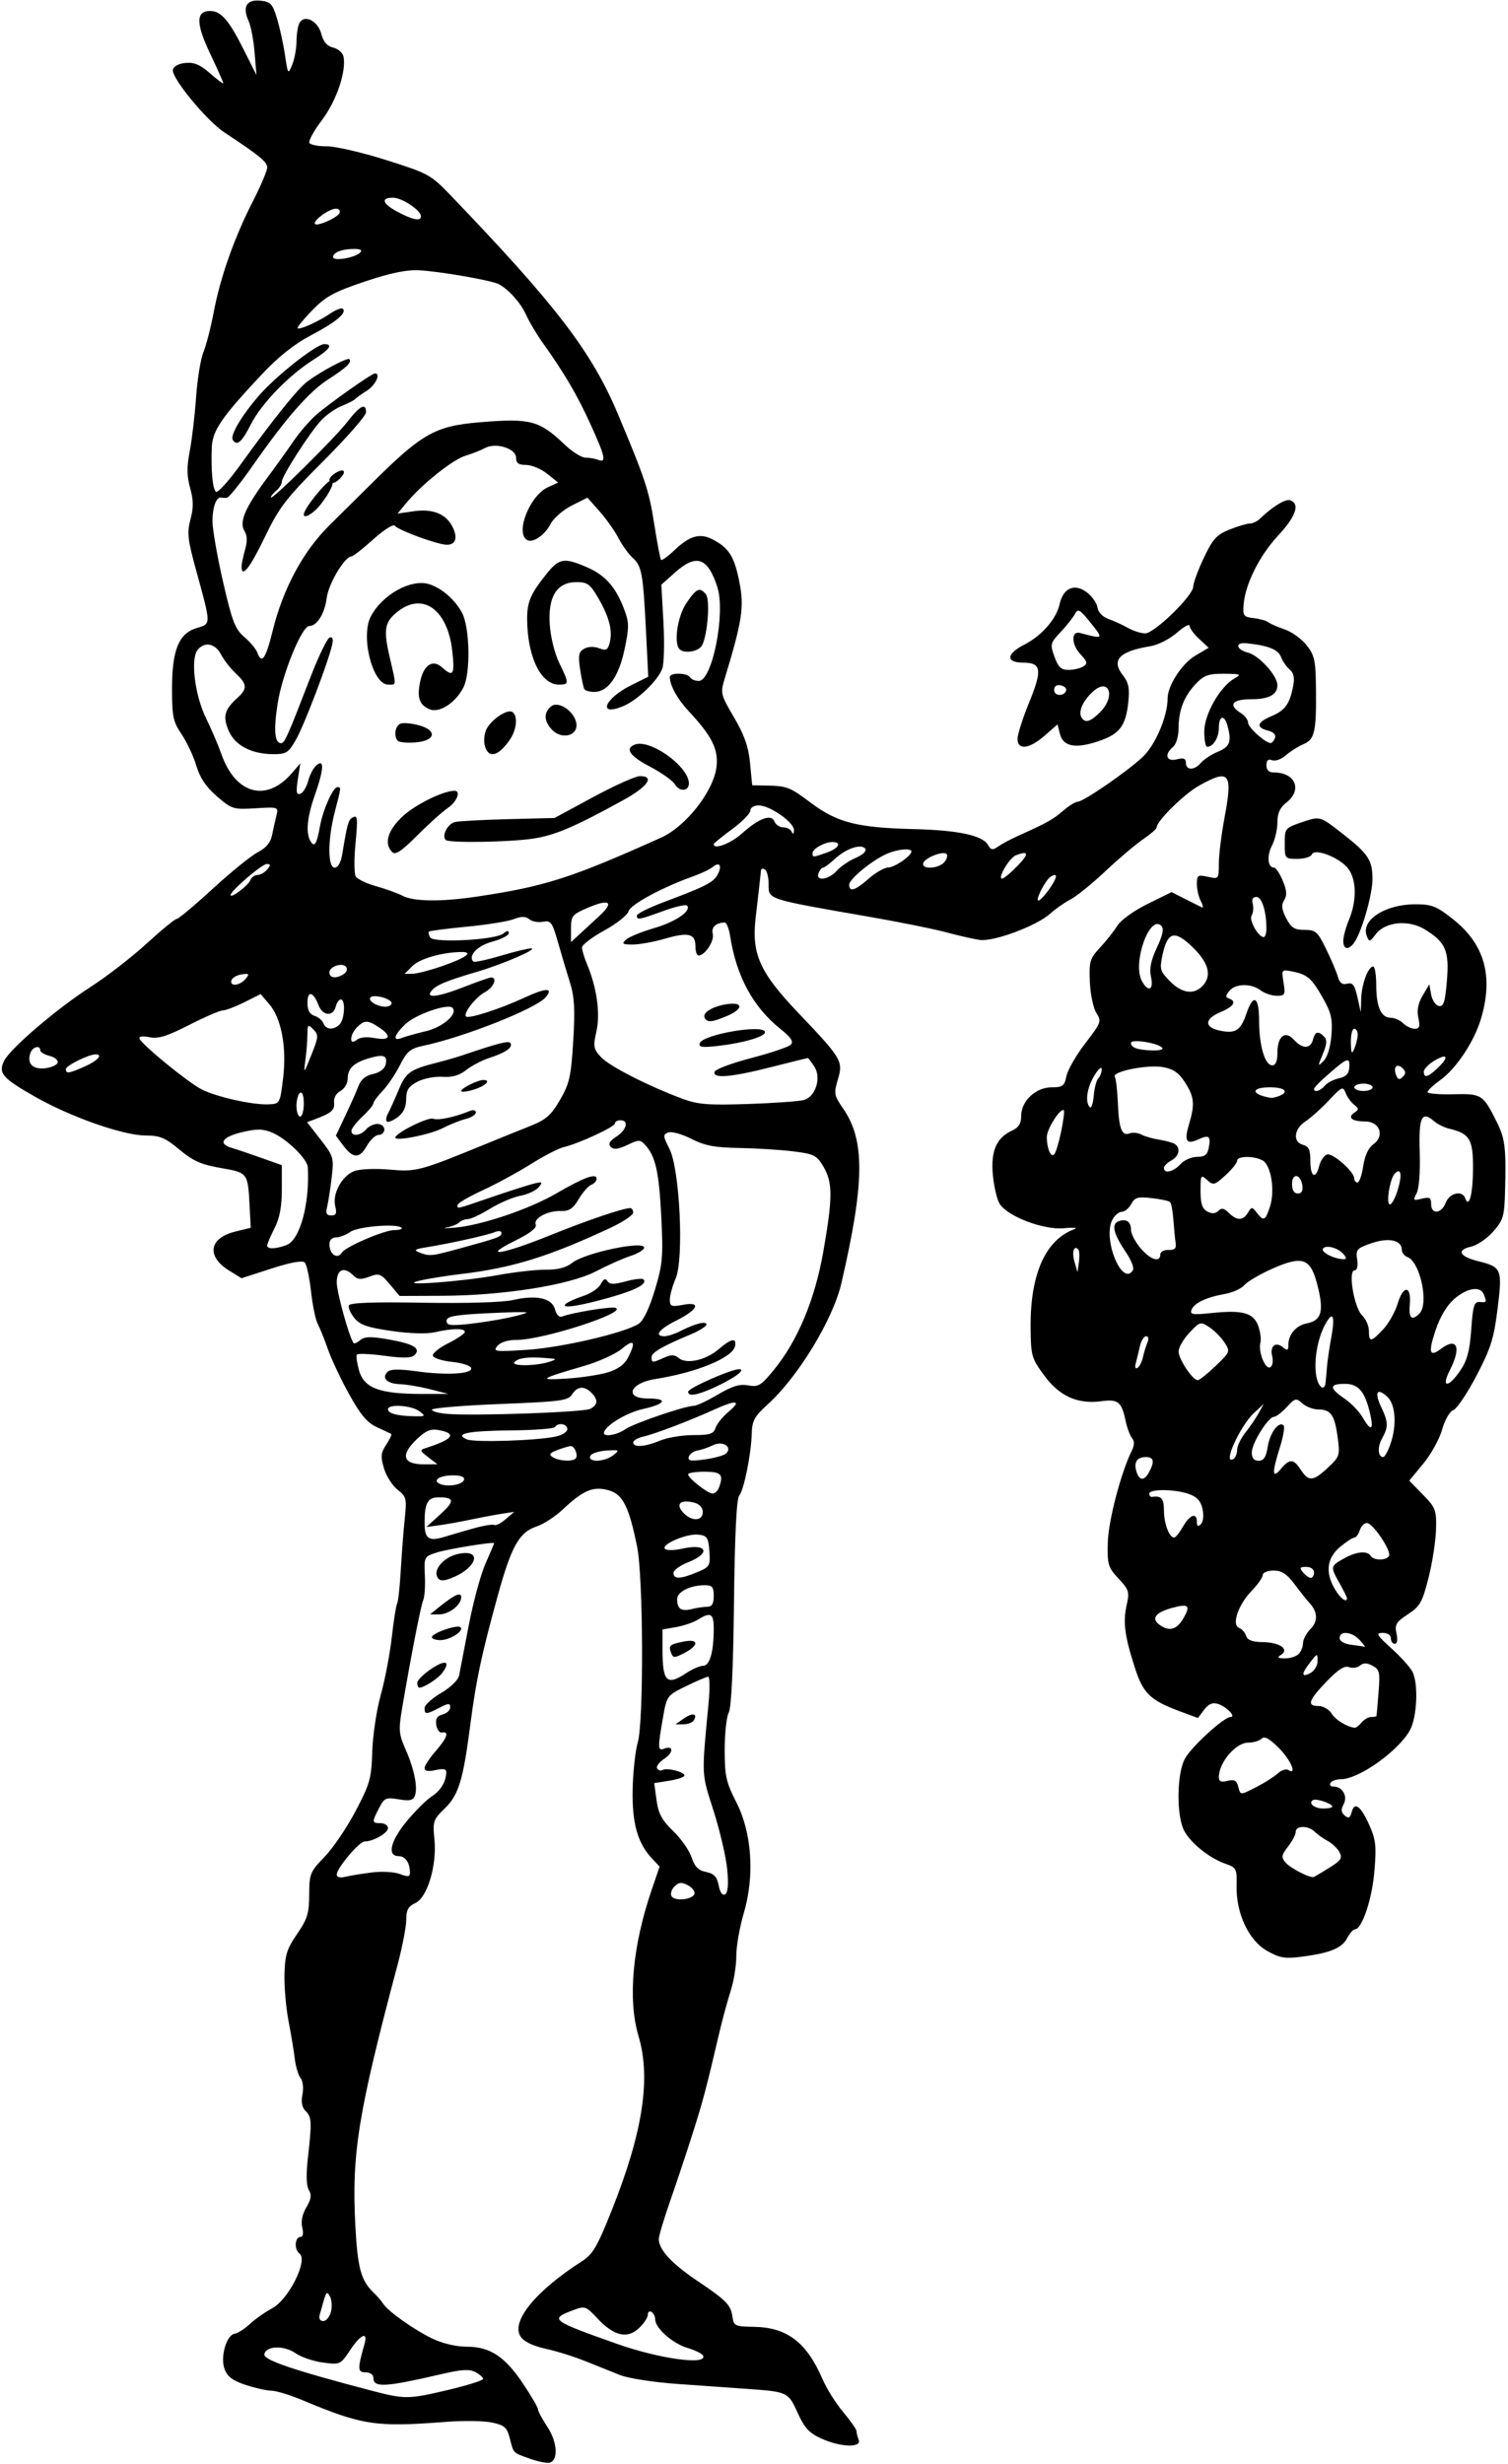 <?xml version="1.0" encoding="UTF-8" standalone="no"?>
<!-- Created with Inkscape (http://www.inkscape.org/) -->

<svg
   xmlns:dc="http://purl.org/dc/elements/1.1/"
   xmlns:cc="http://creativecommons.org/ns#"
   xmlns:rdf="http://www.w3.org/1999/02/22-rdf-syntax-ns#"
   xmlns:svg="http://www.w3.org/2000/svg"
   xmlns="http://www.w3.org/2000/svg"
   xmlns:sodipodi="http://sodipodi.sourceforge.net/DTD/sodipodi-0.dtd"
   xmlns:inkscape="http://www.inkscape.org/namespaces/inkscape"
   id="svg4158"
   version="1.1"
   inkscape:version="0.91 r13725"
   width="386.25"
   height="630.938"
   viewBox="0 0 386.25 630.938"
   sodipodi:docname="ComicCharacter254.svg">
  <defs
     id="defs4162" />
  <sodipodi:namedview
     pagecolor="#ffffff"
     bordercolor="#666666"
     borderopacity="1"
     objecttolerance="10"
     gridtolerance="10"
     guidetolerance="10"
     inkscape:pageopacity="0"
     inkscape:pageshadow="2"
     inkscape:window-width="1600"
     inkscape:window-height="837"
     id="namedview4160"
     showgrid="false"
     inkscape:zoom="1.0625659"
     inkscape:cx="193.02451"
     inkscape:cy="315.52928"
     inkscape:window-x="-8"
     inkscape:window-y="-8"
     inkscape:window-maximized="1"
     inkscape:current-layer="svg4158" />
  <path
     style="fill:#000000"
     d="m 135.633,629.588 c -4.363,-1.57 -4.034,-1.233 -5.054,-5.182 -0.722,-2.798 -1.354,-3.361 -4.537,-4.045 -2.034,-0.437 -7.284,-0.519 -11.667,-0.181 -18.21,1.404 -21.468,0.912 -37.031,-5.596 -3.094,-1.294 -6.6,-2.362 -7.793,-2.374 -1.192,-0.012 -4.166,-0.676 -6.609,-1.475 -3.297,-1.078 -4.69,-2.112 -5.407,-4.011 -1.174,-3.11 0.444,-8.798 2.592,-9.114 0.781,-0.115 2.525,-1.232 3.875,-2.483 1.35,-1.251 3.935,-3.072 5.746,-4.047 4.195,-2.259 9.201,-12.277 6.982,-13.971 -1.462,-1.116 -1.228,-4.296 0.316,-4.296 0.571,0 0.724,-0.981 0.372,-2.385 -0.382,-1.524 -0.004,-3.393 1.049,-5.175 1.243,-2.104 1.402,-3.189 0.649,-4.411 -0.652,-1.058 -0.743,-3.902 -0.262,-8.184 1.052,-9.361 1,-10.481 -0.564,-12.045 -0.943,-0.943 -1.21,-2.338 -0.821,-4.283 0.325,-1.623 0.12,-3.436 -0.467,-4.144 -0.574,-0.692 -1.244,-2.908 -1.489,-4.924 -0.245,-2.016 -0.973,-6.408 -1.618,-9.76 -0.645,-3.352 -1.111,-8.719 -1.034,-11.928 0.118,-4.94 0.612,-6.52 3.228,-10.312 2.642,-3.831 3.092,-5.291 3.109,-10.104 0.019,-5.316 0.234,-5.844 3.907,-9.621 2.137,-2.198 5.716,-7.471 7.952,-11.719 3.699,-7.026 4.086,-8.4 4.287,-15.223 0.122,-4.125 1.101,-10.664 2.176,-14.531 1.075,-3.867 2.352,-10.548 2.838,-14.847 0.485,-4.299 1.1,-8.167 1.365,-8.596 0.265,-0.429 0.685,-4.295 0.933,-8.59 0.248,-4.296 0.709,-10.247 1.024,-13.226 0.533,-5.033 0.403,-5.55 -1.843,-7.316 -1.329,-1.045 -2.897,-3.506 -3.485,-5.467 -0.905,-3.02 -0.817,-3.951 0.573,-6.073 0.903,-1.378 1.479,-2.611 1.28,-2.739 -0.199,-0.128 -1.838,-0.905 -3.643,-1.727 -2.498,-1.137 -4.196,-3.144 -7.115,-8.41 -2.109,-3.804 -4.572,-9.025 -5.474,-11.604 -0.902,-2.578 -2.083,-5.514 -2.624,-6.524 -0.541,-1.01 -1.303,-4.741 -1.693,-8.292 -0.39,-3.551 -1.116,-6.863 -1.614,-7.361 -0.582,-0.582 -3.633,-0.022 -8.543,1.567 l -7.638,2.472 -3.168,-1.958 c -5.87,-3.628 -5.177,-8.316 1.472,-9.963 l 4.053,-1.004 -0.26,-5.094 c -0.462,-9.068 -0.407,-8.992 -7.407,-10.211 -5.025,-0.875 -7.133,-1.812 -10.59,-4.707 -3.636,-3.044 -4.997,-3.614 -8.629,-3.614 -5.747,0 -19.217,-4.722 -28.401,-9.956 -8.336,-4.75 -9.411,-5.991 -7.904,-9.119 1.512,-3.14 13.541,-13.432 22.177,-18.974 4.082,-2.62 10.534,-7.611 14.337,-11.091 3.803,-3.48 7.282,-6.328 7.729,-6.328 0.447,0 4.605,-3.48 9.238,-7.734 4.633,-4.254 9.817,-8.454 11.52,-9.333 2.099,-1.084 3.272,-2.482 3.644,-4.344 0.302,-1.51 0.805,-3.765 1.118,-5.012 0.563,-2.244 0.51,-2.263 -5.345,-1.904 -5.677,0.348 -6.073,0.226 -9.879,-3.055 -2.795,-2.41 -4.352,-4.723 -5.279,-7.843 -0.723,-2.434 -2.419,-6.053 -3.77,-8.043 -2.179,-3.211 -2.455,-4.527 -2.454,-11.691 0.002,-9.957 1.741,-14.182 6.402,-15.553 3.627,-1.067 3.633,-0.706 -0.232,-14.761 -2.178,-7.92 -2.368,-9.633 -1.448,-13.047 0.803,-2.982 0.783,-4.913 -0.083,-8.005 -0.863,-3.082 -0.889,-5.386 -0.106,-9.453 0.569,-2.958 1.301,-9.175 1.627,-13.815 0.326,-4.641 1.17,-9.832 1.877,-11.536 0.707,-1.704 1.901,-6.345 2.653,-10.314 1.697,-8.947 5.288,-19.089 10.046,-28.377 2.001,-3.906 3.638,-7.781 3.638,-8.611 0,-1.431 -1.969,-3.042 -10.906,-8.924 C 52.949,30.941 43.881,19.927 44.273,17.854 c 0.162,-0.86 1.471,-1.564 3.22,-1.735 2.22,-0.216 3.778,0.443 6.32,2.675 1.856,1.629 3.374,2.751 3.374,2.494 0,-0.258 -1.512,-3.653 -3.361,-7.545 C 50.145,5.989 50.144,2.812 53.824,2.812 c 2.792,0 4.799,2.326 8.678,10.059 l 3.184,6.347 -0.475,-5.761 c -0.261,-3.169 -0.963,-6.833 -1.56,-8.143 -1.624,-3.564 -0.483,-5.491 3.042,-5.14 2.603,0.259 3.109,0.798 4.243,4.513 0.708,2.32 1.632,6.539 2.054,9.375 0.748,5.031 0.793,5.092 1.857,2.517 0.6,-1.452 1.097,-4.194 1.105,-6.094 0.008,-1.9 0.377,-4.027 0.82,-4.727 1.343,-2.12 4.682,-0.344 5.534,2.942 0.528,2.036 1.479,3.125 3.053,3.497 1.258,0.297 2.442,1.347 2.632,2.333 0.734,3.813 -1.832,11.342 -5.532,16.231 -2.067,2.73 -3.511,5.363 -3.209,5.851 0.301,0.488 2.316,0.872 4.477,0.854 2.161,-0.018 8.989,1.564 15.173,3.516 10.876,3.433 11.421,3.733 16.645,9.174 26.862,27.978 36.023,39.951 42.68,55.781 7.024,16.701 8.011,19.679 9.324,28.125 0.761,4.898 1.56,9.088 1.776,9.311 0.215,0.223 1.756,-0.891 3.424,-2.475 3.922,-3.723 6.512,-4.454 9.785,-2.762 4.183,2.163 5.586,4.414 6.868,11.023 1.238,6.383 0.709,9.81 -3.818,24.747 -1.086,3.584 -0.979,4.018 2.426,9.807 2.664,4.529 3.7,7.486 4.105,11.719 l 0.542,5.662 3.281,0.059 c 5.689,0.103 6.256,0.319 11.86,4.513 6.646,4.973 11.853,6.298 26.109,6.642 11.441,0.277 17.75,1.611 19.138,4.048 0.769,1.351 1.193,1.419 2.609,0.422 0.93,-0.655 3.167,-1.855 4.972,-2.667 7.572,-3.408 9.037,-4.221 11.63,-6.453 1.498,-1.29 3.19,-2.345 3.76,-2.345 1.454,0 12.518,-7.605 16.625,-11.427 3.27,-3.043 6.422,-10.421 6.422,-15.03 0,-3.273 3.665,-8.932 7.095,-10.956 l 3.426,-2.021 -2.448,-2.269 c -1.347,-1.248 -2.448,-2.755 -2.448,-3.348 0,-0.594 -1.468,0.209 -3.261,1.784 -1.82,1.598 -4.824,3.117 -6.797,3.438 -7.956,1.293 -10.083,3.548 -7.02,7.442 1.453,1.848 1.752,3.315 1.39,6.824 -0.639,6.19 -2.231,8.263 -7.759,10.099 -5.842,1.94 -8.946,1.325 -9.765,-1.937 l -0.607,-2.419 -3.279,2.879 c -3.927,3.448 -6.964,3.812 -6.964,0.834 0,-1.125 1.329,-5.296 2.954,-9.269 3.442,-8.417 3.17,-10.248 -1.518,-10.248 -4.505,0 -4.349,-2.245 0.321,-4.627 4.449,-2.27 8.187,-6.562 9.021,-10.358 0.903,-4.113 3.788,-5.39 6.917,-3.063 1.354,1.007 2.599,2.76 2.767,3.896 0.183,1.235 1.314,2.425 2.812,2.959 1.378,0.491 3.626,1.523 4.995,2.293 1.369,0.77 3.363,1.4 4.433,1.4 2.359,0 12.297,-9.675 12.298,-11.974 4e-4,-0.891 1.217,-4.192 2.704,-7.334 2.302,-4.866 3.279,-5.944 6.581,-7.266 2.133,-0.853 4.472,-1.551 5.198,-1.551 0.726,0 1.878,-0.536 2.559,-1.192 3.346,-3.219 6.649,-5.215 7.861,-4.749 2.494,0.957 1.373,4.149 -3.175,9.044 -4.77,5.133 -8.401,12.4 -8.821,17.656 -0.229,2.87 -0.003,3.175 2.561,3.465 1.547,0.175 3.234,0.647 3.75,1.05 0.516,0.403 2.414,1.233 4.219,1.845 1.805,0.612 4.323,2.428 5.597,4.036 2.034,2.568 2.327,3.901 2.404,10.963 0.123,11.217 -0.312,13.165 -3.213,14.393 -1.345,0.57 -3.373,1.852 -4.506,2.85 -1.134,0.998 -2.716,1.564 -3.516,1.257 -1.01,-0.388 -1.454,0.006 -1.454,1.288 0,1.24 0.635,1.846 1.937,1.846 5.464,0 7.327,4.436 3.22,7.667 -1.697,1.335 -2.344,2.743 -2.344,5.103 0,1.793 -0.63,4.478 -1.4,5.966 -1.372,2.654 -1.081,5.638 0.55,5.638 0.454,0 1.452,1.501 2.218,3.335 1.044,2.498 1.136,3.748 0.366,4.98 -0.78,1.25 -0.656,2.363 0.518,4.634 1.272,2.459 2.103,2.989 4.691,2.989 2.865,0 3.359,0.439 5.544,4.922 1.319,2.707 2.676,5.91 3.015,7.117 0.438,1.561 1.122,2.063 2.365,1.738 1.413,-0.369 1.917,0.29 2.622,3.43 l 0.873,3.887 0.1,-3.472 c 0.108,-3.737 1.783,-8.247 3.063,-8.247 0.433,0 0.787,2.137 0.787,4.749 0,5.572 1.244,8.376 3.716,8.376 0.976,0 2.408,0.633 3.181,1.406 0.773,0.773 2.103,1.406 2.954,1.406 1.229,0 1.422,-0.574 0.936,-2.786 -0.419,-1.907 -0.073,-3.703 1.097,-5.692 l 1.709,-2.906 0.476,2.634 c 0.262,1.449 1.148,2.764 1.97,2.922 1.215,0.234 1.599,-0.966 2.056,-6.42 0.645,-7.688 -0.288,-9.88 -5.599,-13.162 -4.184,-2.586 -10.196,-2.015 -12.62,1.199 -1.542,2.044 -1.674,2.067 -2.312,0.406 -1.537,-4.006 4.716,-8.066 12.429,-8.068 4.25,-9.3e-4 5.429,0.466 9.705,3.846 8.09,6.395 10.382,14.667 7.092,25.597 -1.731,5.752 -6.328,12.656 -10.358,15.555 -1.792,1.289 -3.269,2.675 -3.283,3.081 -0.014,0.405 2.943,0.662 6.571,0.571 7.311,-0.185 7.644,0.029 11.209,7.213 2.075,4.18 2.356,6.554 2.071,17.462 -0.172,6.59 -0.443,7.522 -3.041,10.481 -1.568,1.786 -4.122,3.527 -5.675,3.868 -3.79,0.833 -2.988,2.52 1.761,3.702 6.107,1.52 6.293,1.969 5.039,12.169 -0.936,7.614 -1.728,10.134 -5.391,17.143 -2.362,4.519 -5.036,8.495 -5.943,8.835 -0.943,0.354 -2.174,2.492 -2.873,4.99 -0.673,2.404 -2.843,6.331 -4.823,8.727 l -3.599,4.355 3.496,3.58 c 3.263,3.342 3.487,3.937 3.359,8.936 -0.076,2.945 -0.94,8.519 -1.921,12.386 -1.584,6.244 -2.175,7.287 -5.279,9.32 -3.033,1.987 -3.419,2.637 -2.917,4.922 0.355,1.617 0.188,2.633 -0.434,2.633 -0.557,0 -1.012,-0.633 -1.012,-1.406 0,-0.839 -0.851,-1.398 -2.109,-1.387 -1.837,0.017 -1.543,0.532 2.27,3.984 2.408,2.181 4.834,4.887 5.391,6.013 1.537,3.11 1.156,11.611 -0.668,14.92 -2.947,5.347 -13.117,12.563 -17.704,12.563 -1.137,0 -2.329,0.422 -2.647,0.938 -0.319,0.516 0.027,0.938 0.767,0.938 2.303,0 3.71,2.452 2.599,4.529 -0.731,1.366 -0.657,2.107 0.289,2.892 0.992,0.824 1.386,0.618 1.792,-0.933 0.721,-2.757 2.351,-1.487 4.591,3.578 1.586,3.586 1.76,5.313 1.19,11.832 -0.625,7.146 -3.186,14.664 -4.995,14.664 -0.418,0 -1.319,1.044 -2.001,2.319 -1.362,2.544 -4.503,3.793 -11.882,4.724 -4.053,0.511 -5.457,0.256 -8.653,-1.576 -4.683,-2.683 -7.902,-9.611 -7.743,-16.664 0.097,-4.317 -0.06,-4.628 -2.842,-5.597 -4.131,-1.44 -8.953,-5.312 -10.613,-8.521 -2,-3.868 -1.862,-14.68 0.235,-18.426 1.745,-3.115 9.987,-10.635 11.656,-10.635 1.554,0 -0.983,-2.646 -3.216,-3.355 -1.383,-0.439 -2.394,-0.01 -3.532,1.498 l -1.594,2.113 -4.587,-1.702 c -7.588,-2.817 -9.407,-4.555 -11.5,-10.989 -2.662,-8.185 -3.155,-11.833 -2.18,-16.16 0.778,-3.454 0.615,-3.995 -2.062,-6.855 -2.679,-2.862 -2.895,-3.582 -2.759,-9.183 0.135,-5.56 3.363,-17.938 6.137,-23.54 0.712,-1.438 0.73,-2.448 0.058,-3.281 -0.534,-0.662 -1.279,-2.68 -1.656,-4.485 -1,-4.79 -1.899,-5.506 -6.188,-4.931 -6.082,0.816 -10.742,-1.285 -14.644,-6.601 -3.237,-4.41 -3.412,-5.025 -3.476,-12.259 -0.121,-13.641 3.797,-22.463 11.183,-25.181 1.031,-0.379 -0.122,-0.494 -2.563,-0.254 -5.224,0.513 -14.516,-3.008 -16.554,-6.272 -0.684,-1.096 -1.467,-4.442 -1.738,-7.436 -0.553,-6.101 0.93,-9.482 4.967,-11.322 1.662,-0.757 2.294,-1.79 2.294,-3.75 0,-3.808 3.74,-7.307 7.809,-7.307 2.827,0 3.275,-0.34 3.78,-2.868 0.315,-1.577 2.494,-5.364 4.842,-8.414 4.054,-5.268 4.196,-5.656 2.84,-7.726 -0.786,-1.2 -1.54,-4.767 -1.677,-7.939 -0.23,-5.297 -0.018,-6.01 2.628,-8.86 1.583,-1.705 3.576,-4.228 4.428,-5.607 0.872,-1.411 4.246,-3.834 7.715,-5.542 l 6.165,-3.035 3.469,1.768 c 1.908,0.972 3.827,1.933 4.263,2.135 0.437,0.202 0.331,-0.498 -0.234,-1.555 -0.566,-1.057 -1.029,-3.038 -1.029,-4.402 0,-2.268 0.241,-2.427 2.812,-1.862 2.781,0.611 2.812,0.573 2.812,-3.368 0,-2.192 0.665,-7.533 1.477,-11.87 2.134,-11.391 1.269,-12.471 -6.507,-8.125 -3.878,2.167 -10.908,9.096 -10.908,10.75 0,0.354 -1.582,1.723 -3.516,3.041 -1.934,1.318 -6.258,4.983 -9.609,8.143 -3.352,3.16 -7.359,6.405 -8.906,7.21 -1.547,0.805 -3.867,2.427 -5.156,3.605 -3.443,3.145 -14.543,7.296 -18.121,6.775 -1.635,-0.238 -5.504,-1.116 -8.598,-1.952 -3.094,-0.836 -11.742,-2.584 -19.219,-3.885 -27.005,-4.698 -26.25,-4.455 -26.25,-8.458 0,-1.74 -0.422,-3.423 -0.938,-3.742 -0.516,-0.319 -0.97,-0.238 -1.01,0.179 -0.158,1.658 -0.722,6.67 -1.364,12.113 -1.098,9.313 1.004,14.027 10.884,24.398 11.197,11.754 11.575,12.39 10.157,17.122 -1.059,3.536 -0.965,4.054 1.344,7.385 5.654,8.158 5.55,18.917 -0.431,44.741 -2.16,9.325 -11.079,23.987 -18.89,31.054 -3.355,3.035 -3.987,4.179 -4.07,7.363 -0.139,5.327 -1.986,14.516 -3.217,15.999 -0.687,0.828 -1.138,10.089 -1.336,27.426 -0.192,16.833 -0.67,26.87 -1.339,28.121 -0.573,1.07 -1.041,5.36 -1.041,9.534 0,6.675 0.358,8.29 2.977,13.421 4.016,7.867 4.748,18.855 1.897,28.464 -1.049,3.537 -1.905,8.447 -1.9,10.911 0.004,2.464 -0.641,6.472 -1.433,8.906 -0.792,2.434 -2.131,7.379 -2.976,10.988 -3.353,14.329 -4.116,17.203 -6.847,25.781 -1.559,4.898 -4.13,12.618 -5.714,17.154 -1.583,4.537 -2.879,8.876 -2.879,9.642 0,2.725 3.222,6.235 9.796,10.671 7.667,5.174 8.654,6.194 9.098,9.407 0.3,2.166 0.716,2.349 5.48,2.419 8.492,0.123 13.516,3.979 17.617,13.52 0.997,2.32 3.347,6.051 5.223,8.291 1.876,2.24 3.41,4.421 3.41,4.845 0,0.425 0.256,1.439 0.569,2.255 0.813,2.119 -4.624,1.942 -9.588,-0.312 -3.091,-1.404 -4.297,-2.716 -6.039,-6.569 -2.416,-5.345 -2.541,-5.404 -13.067,-6.148 -3.867,-0.273 -11.883,-0.841 -17.812,-1.261 -5.93,-0.42 -12.469,-1.429 -14.531,-2.241 -2.062,-0.812 -6.07,-2.417 -8.906,-3.565 -2.836,-1.149 -7.443,-2.591 -10.237,-3.204 -3.279,-0.72 -5.55,-1.822 -6.403,-3.106 -2.556,-3.85 3.82,-11.686 15.703,-19.298 2.795,-1.791 3.934,-3.744 7.689,-13.183 7.921,-19.912 10.02,-33.634 6.802,-44.471 -2.788,-9.388 -1.556,-23.065 3.377,-37.487 l 2.026,-5.923 -1.934,-2.058 c -3.703,-3.941 -5.132,-8.991 -4.978,-17.59 0.079,-4.431 0.675,-9.916 1.324,-12.188 1.544,-5.406 1.417,-42.233 -0.172,-50.068 -2.104,-10.369 -3.676,-13.465 -7.352,-14.48 -3.902,-1.077 -6.464,0.004 -11.689,4.931 -1.925,1.815 -4.965,3.784 -6.757,4.375 -4.42,1.459 -6.415,5.042 -9.943,17.857 -4.142,15.045 -5.508,21.47 -6.973,32.787 -1.857,14.35 -3,18.095 -6.585,21.569 -2.919,2.83 -3.085,3.325 -2.626,7.835 0.682,6.688 -1.791,14.961 -4.893,16.375 -1.806,0.823 -2.317,1.762 -2.317,4.254 0,1.759 -0.995,6.936 -2.212,11.504 -10.136,38.069 -11.808,48.411 -10.821,66.963 0.572,10.756 1.443,13.935 4.668,17.032 0.931,0.894 2.034,2.171 2.451,2.838 1.205,1.927 7.87,6.655 12.579,8.923 2.608,1.256 6.096,2.082 8.796,2.082 5.993,0 9.803,2.505 14.494,9.53 2.087,3.126 3.795,6.066 3.795,6.534 0,0.468 1.086,2.492 2.414,4.498 2.618,3.956 2.828,8.797 0.399,9.165 -0.773,0.117 -3.02,-0.368 -4.992,-1.077 z m -20.681,-17.62 c 4.839,-1.152 8.797,-2.403 8.797,-2.78 0,-0.377 -0.883,-1.158 -1.962,-1.735 -1.493,-0.799 -3.454,-0.705 -8.203,0.394 -15.256,3.53 -17.96,3.674 -17.96,0.959 0,-0.718 -0.896,-1.306 -1.992,-1.306 -2.063,0 -2.094,-0.841 -0.265,-7.266 0.946,-3.322 -1.005,-2.47 -3.714,1.623 -2.433,3.676 -2.536,3.723 -6.921,3.144 -2.448,-0.323 -5.611,-1.398 -7.028,-2.388 -2.967,-2.074 -7.585,-1.921 -7.999,0.266 -0.275,1.454 7.45,4.076 27.45,9.315 8.582,2.248 9.447,2.238 19.796,-0.226 z m 65.166,-8.687 c -0.193,-0.516 -2.008,-1.427 -4.033,-2.025 -3.823,-1.129 -8.273,-5.079 -8.273,-7.343 0,-0.716 -0.422,-1.563 -0.938,-1.882 -0.516,-0.319 -0.938,0.005 -0.938,0.719 0,0.714 -1.031,2.267 -2.292,3.451 -2.989,2.808 -6.352,2.023 -10.59,-2.47 -3.085,-3.271 -3.198,-3.306 -6.51,-2.045 -5.801,2.208 -5.292,2.587 11.418,8.504 10.822,3.832 23.071,5.541 22.155,3.092 z M 84.769,591.996 c 0.328,-1.309 0.213,-3.065 -0.255,-3.903 -0.888,-1.587 -0.878,-1.606 -2.62,4.641 -0.285,1.022 0.058,1.641 0.91,1.641 0.752,0 1.637,-1.071 1.965,-2.379 z M 177.875,484.985 c 0.2,-0.61 -0.555,-1.6 -1.678,-2.201 -1.633,-0.874 -2.323,-0.811 -3.449,0.315 -0.774,0.774 -1.107,1.894 -0.74,2.489 0.838,1.356 5.377,0.889 5.866,-0.603 z m 8.388,-6.289 c -0.3,-3.15 -1.877,-9.906 -3.505,-15.013 -3.132,-9.831 -3.071,-8.519 -1.274,-27.511 0.354,-3.738 0.312,-6.797 -0.093,-6.797 -0.405,0 -2.955,1.086 -5.667,2.413 -4.917,2.406 -4.934,2.429 -5.953,8.28 -1.328,7.627 -1.294,8.363 0.354,7.73 2.44,-0.936 2.434,1.01 -0.007,2.61 -1.301,0.852 -2.112,1.96 -1.802,2.462 0.31,0.501 0.937,0.681 1.393,0.399 1.075,-0.665 5.603,0.468 5.603,1.401 0,0.394 -1.743,0.995 -3.873,1.335 l -3.873,0.619 0.6,4.377 c 0.472,3.444 1.379,5.125 4.252,7.887 2.009,1.93 4.131,4.96 4.716,6.732 0.796,2.411 1.731,3.356 3.713,3.753 2.043,0.409 2.783,1.199 3.234,3.453 0.373,1.865 0.973,2.684 1.656,2.261 0.716,-0.443 0.891,-2.561 0.526,-6.39 z m -11.098,-38.636 c 2.208,-1.547 3.623,-1.266 2.53,0.502 -0.34,0.55 -1.531,1 -2.646,1 l -2.028,0 z m -80.008,39.445 c 2.631,-0.337 5.819,-0.164 7.266,0.393 2.054,0.791 2.578,0.727 2.578,-0.314 0,-2.563 -1.165,-4.272 -2.913,-4.272 -2.992,0 -2.089,-3.872 2.082,-8.923 2.121,-2.569 4.958,-5.395 6.305,-6.281 2.393,-1.573 3.702,-3.691 3.835,-6.198 0.048,-0.903 -0.709,-1.076 -2.747,-0.629 -1.903,0.418 -2.812,0.255 -2.812,-0.505 0,-0.617 1.266,-2.564 2.812,-4.326 2.96,-3.371 3.586,-5.171 1.663,-4.779 -0.632,0.129 -1.298,-0.746 -1.48,-1.943 -0.239,-1.576 0.208,-2.319 1.618,-2.687 1.072,-0.28 1.949,-1.104 1.949,-1.831 0,-1.112 -0.438,-1.094 -2.766,0.109 -3.421,1.769 -3.797,1.776 -3.797,0.064 0,-0.752 1.901,-2.481 4.224,-3.842 2.439,-1.429 4.392,-3.328 4.622,-4.493 0.219,-1.109 1.327,-6.869 2.461,-12.798 1.135,-5.93 3.063,-13.049 4.284,-15.82 1.221,-2.771 2.221,-5.127 2.221,-5.235 0,-0.469 -12.003,1.485 -14.846,2.417 -3.054,1.001 -3.122,1.137 -2.894,5.847 0.128,2.652 -0.057,5.469 -0.411,6.26 -0.608,1.359 -3.24,14.851 -5.453,27.953 -0.895,5.3 -0.794,6.43 0.921,10.312 2.238,5.065 3.184,9.807 2.376,11.911 -0.44,1.146 -1.368,1.343 -4.132,0.876 -3.281,-0.554 -3.682,-0.376 -5.032,2.236 -1.876,3.627 -1.85,3.869 0.407,3.869 1.031,0 1.875,0.565 1.875,1.256 0,1.271 -3.766,3.432 -5.981,3.432 -1.384,0 -7.144,6.841 -7.144,8.484 0,0.663 0.831,0.89 2.109,0.576 1.16,-0.285 4.219,-0.788 6.797,-1.118 z M 106.875,430.948 c 0,-0.682 1.688,-2.345 3.75,-3.695 3.658,-2.395 4.889,-1.783 2.548,1.266 -1.085,1.413 -4.631,3.669 -5.768,3.669 -0.292,0 -0.53,-0.558 -0.53,-1.24 z m 3.75,-11.697 c 0,-1.043 6.56,-3.316 7.334,-2.541 0.956,0.956 -2.711,3.291 -5.17,3.291 -1.191,0 -2.165,-0.337 -2.165,-0.749 z m 1.875,-7.736 c 4.016,-3.223 5.625,-3.931 5.625,-2.475 0,1.975 -3.157,4.4 -5.699,4.376 l -2.27,-0.021 2.344,-1.881 z m -0.587,-7.891 c -0.768,-2.002 1.999,-4.935 5.349,-5.671 6.941,-1.525 4.599,4.214 -2.657,6.508 -1.512,0.478 -2.278,0.24 -2.692,-0.837 z m 228.621,74.636 c 2.946,-1.833 3.353,-2.461 2.557,-3.948 -0.521,-0.973 -1.877,-2.267 -3.015,-2.875 -1.138,-0.609 -2.635,-1.673 -3.327,-2.365 -1.637,-1.637 -4.874,-1.623 -4.874,0.022 0,0.704 -0.885,2.404 -1.966,3.779 -1.677,2.131 -1.78,2.723 -0.703,4.02 1.25,1.506 6.453,4.164 7.357,3.758 0.258,-0.116 2.045,-1.191 3.972,-2.39 z M 341.25,462.626 c 0,-0.759 -4.119,-2.152 -4.937,-1.67 -1.338,0.789 0.347,2.169 2.649,2.169 1.259,0 2.288,-0.225 2.288,-0.499 z m -19.305,-5.082 c 1.975,-1.007 4.358,-2.525 5.295,-3.373 0.937,-0.848 2.152,-1.265 2.701,-0.926 2.404,1.486 0.688,-2.554 -2.394,-5.635 -2.434,-2.434 -3.677,-3.104 -4.406,-2.375 -0.559,0.559 -2.103,1.016 -3.432,1.016 -3.196,0 -7.521,5.097 -7.521,8.862 0,1.094 0.585,1.339 2.216,0.93 1.714,-0.43 2.331,-0.116 2.725,1.388 0.618,2.364 0.413,2.359 4.817,0.114 z M 348.75,441.094 c 0.642,-0.773 1.748,-1.406 2.459,-1.406 0.71,0 1.321,-0.105 1.358,-0.234 0.037,-0.129 0.274,-2.842 0.526,-6.03 0.412,-5.201 0.255,-5.905 -1.533,-6.862 -1.438,-0.77 -2.334,-0.783 -3.22,-0.048 -0.675,0.56 -1.951,0.741 -2.835,0.402 -1.144,-0.439 -2.801,0.629 -5.744,3.7 -4.648,4.851 -5.102,6.26 -2.018,6.26 1.165,0 2.657,0.863 3.316,1.918 1.028,1.646 3.96,3.448 5.935,3.647 0.324,0.033 1.114,-0.573 1.755,-1.347 z M 175.781,428.438 c 1.547,-1.024 3.498,-1.865 4.336,-1.869 1.682,-0.007 2.695,-3.578 2.695,-9.498 0,-3.913 -0.776,-4.363 -4.017,-2.332 -1.142,0.716 -3.658,1.578 -5.592,1.917 l -3.516,0.616 0,5.037 c 0,8.395 1.061,9.461 6.094,6.128 z m -3.883,-5.164 c -0.723,-1.883 -0.385,-2.186 3.248,-2.912 3.855,-0.771 3.943,0.967 0.149,2.929 -2.569,1.329 -2.882,1.327 -3.397,-0.016 z m 165.581,2.084 c -0.021,-2.054 -0.04,-2.052 -1.854,0.267 -2.363,3.02 -2.363,4.077 0,2.812 1.031,-0.552 1.866,-1.938 1.854,-3.08 z M 332.625,423.562 c 0.619,-0.619 1.125,-1.884 1.125,-2.812 0,-0.928 0.865,-2.553 1.923,-3.61 1.974,-1.974 1.849,-4.418 -0.344,-6.743 -0.611,-0.648 -2.292,-2.759 -3.736,-4.693 -1.997,-2.674 -3.288,-3.516 -5.391,-3.516 -1.528,0 -2.765,0.504 -2.765,1.127 0,0.62 -1.273,2.44 -2.828,4.045 -3.45,3.559 -5.222,8.738 -3.25,9.495 0.726,0.278 1.543,1.206 1.816,2.06 0.35,1.095 1.607,1.568 4.253,1.6 4.36,0.053 6.932,1.842 4.689,3.26 -1.09,0.689 -0.871,0.887 0.992,0.898 1.315,0.007 2.897,-0.492 3.516,-1.111 z M 348.281,420 c -1.965,-2.172 -5.156,-2.499 -5.156,-0.528 0,0.817 1.199,1.496 3.047,1.725 1.676,0.208 3.218,0.446 3.427,0.528 0.209,0.083 -0.384,-0.694 -1.317,-1.725 z m -45.227,-5.493 c 2.002,-3.39 1.432,-3.933 -2.883,-2.747 -4.186,1.151 -5.359,2.684 -3.256,4.256 2.487,1.859 4.432,1.381 6.139,-1.509 z m -121.883,-3.053 c 1.188,-0.006 1.641,-0.767 1.641,-2.762 0,-2.293 -0.382,-2.754 -2.283,-2.754 -3.745,0 -7.092,1.685 -7.092,3.571 0,2.497 1.048,3.209 3.739,2.54 1.295,-0.322 3.093,-0.589 3.996,-0.594 z M 345,409.247 c 0,-0.242 -0.844,-1.942 -1.875,-3.779 -2.41,-4.291 -2.395,-4.385 1.019,-6.328 3.217,-1.831 6.074,-2.12 6.949,-0.703 0.74,1.197 3.934,1.22 4.667,0.033 0.745,-1.205 -4.115,-8.47 -5.666,-8.47 -0.67,0 -1.486,0.844 -1.814,1.875 -0.327,1.031 -0.956,1.875 -1.397,1.875 -0.441,0 -2.1,1.092 -3.687,2.427 -3.355,2.823 -3.793,6.526 -1.276,10.788 1.398,2.367 3.079,3.613 3.079,2.283 z m -166.469,-6.625 c 3.284,-1.372 3.434,-1.629 3.161,-5.391 -0.255,-3.515 -0.567,-3.982 -2.833,-4.244 -2.95,-0.34 -9.648,2.537 -8.523,3.662 0.417,0.417 2.423,0.383 4.456,-0.075 6.314,-1.424 7.392,1.156 1.457,3.487 -2.062,0.81 -3.75,2.042 -3.75,2.737 0,1.65 1.784,1.598 6.031,-0.177 z m 158.031,0.034 c 0,-0.808 -0.846,-1.406 -1.99,-1.406 -1.662,0 -1.798,0.231 -0.823,1.406 0.642,0.773 1.537,1.406 1.99,1.406 0.452,0 0.823,-0.633 0.823,-1.406 z M 121.331,391.375 c 2.537,-0.709 4.918,-1.099 5.293,-0.868 0.374,0.231 1.674,-0.43 2.888,-1.47 l 2.207,-1.891 -3.281,0.513 c -1.805,0.282 -5.391,0.956 -7.969,1.498 -2.578,0.542 -6.164,1.184 -7.969,1.427 l -3.281,0.441 3.504,-3.179 c 3.78,-3.429 3.718,-4.406 -0.279,-4.406 -2.915,0 -3.694,1.383 -3.694,6.561 0,4.063 1.067,4.794 5.156,3.533 1.547,-0.477 4.888,-1.448 7.425,-2.157 z m 181.672,-0.443 c 1.757,-3.088 3.559,-3.702 3.559,-1.213 0,1.16 0.281,1.313 1.032,0.561 0.603,-0.603 0.774,-2.21 0.41,-3.866 -0.452,-2.057 -1.415,-3.11 -3.516,-3.843 -3.642,-1.27 -10.114,-1.315 -10.114,-0.071 0,0.516 0.316,0.888 0.703,0.826 2.357,-0.372 3.047,0.41 3.047,3.454 0,3.354 1.358,6.975 2.611,6.964 0.369,-0.003 1.389,-1.269 2.267,-2.812 z M 180,387.205 c 0,-1.188 -0.826,-2.064 -2.29,-2.432 -3.399,-0.853 -4.734,0.35 -2.782,2.507 2.151,2.376 5.072,2.333 5.072,-0.075 z m 4.118,-6.188 c 1.306,-3.404 0.656,-4.142 -3.65,-4.142 -2.32,0 -4.219,0.301 -4.219,0.668 0,0.963 4.959,4.883 6.228,4.923 0.589,0.019 1.328,-0.634 1.641,-1.449 z m -65.284,-2.033 c 0.259,-0.789 -0.696,-1.172 -2.919,-1.172 -3.385,0 -5.294,1.324 -3.186,2.21 1.982,0.834 5.698,0.202 6.105,-1.038 z m 175.508,-2.048 c 1.438,-2.687 1.188,-3.812 -0.849,-3.812 -2.293,0 -3.158,1.358 -2.396,3.758 0.75,2.362 1.999,2.383 3.246,0.053 z m 45.808,-1.118 c 2.98,-2.793 3.09,-3.137 2.473,-7.73 -0.771,-5.735 -1.747,-7.151 -4.93,-7.151 -1.314,0 -3.159,-0.696 -4.1,-1.548 -1.603,-1.451 -1.854,-1.392 -4.013,0.938 -1.267,1.367 -2.73,2.485 -3.252,2.485 -1.48,0 -5.704,6.756 -5.704,9.124 0,1.453 0.556,2.126 1.755,2.126 1.313,0 1.901,-0.914 2.335,-3.628 0.57,-3.565 2.862,-6.607 4.068,-5.4 0.338,0.338 -0.095,2.861 -0.96,5.607 -2.073,6.577 -1.999,8.225 0.248,5.531 2.253,-2.701 3.229,-2.656 5.123,0.234 1.999,3.051 3.179,2.951 6.955,-0.588 z m -230.457,-2.656 c -2.238,-1.719 -2.258,-1.822 -0.469,-2.399 6.781,-2.189 7.836,-3.617 3.336,-4.517 -2.181,-0.436 -3.348,0.007 -5.625,2.134 -4.487,4.191 -3.845,6.633 1.736,6.599 l 3.359,-0.021 -2.338,-1.796 z m 37.742,0.34 c 0.728,-0.728 -0.217,-3.19 -1.225,-3.19 -0.427,0 -1.95,0.446 -3.384,0.991 -2.087,0.794 -2.333,1.165 -1.233,1.861 1.555,0.984 4.996,1.183 5.841,0.338 z m 9.651,-0.859 c 1.704,-1.329 1.585,-1.403 -1.858,-1.172 -2.023,0.136 -3.851,0.774 -4.062,1.419 -0.547,1.666 3.694,1.489 5.92,-0.247 z M 186.009,372.178 c 1.689,-1.689 -0.956,-3.304 -3.412,-2.083 -1.171,0.582 -2.937,1.185 -3.926,1.34 -0.989,0.155 -1.995,0.875 -2.236,1.599 -0.354,1.064 0.434,1.197 4.103,0.694 2.498,-0.342 4.959,-1.04 5.47,-1.551 z m 130.866,-0.912 c 0,-0.961 0.949,-2.942 2.109,-4.401 1.16,-1.459 2.692,-3.707 3.404,-4.994 l 1.295,-2.34 -2.459,2.265 c -3.657,3.369 -8.258,13.633 -5.288,11.797 0.516,-0.319 0.938,-1.366 0.938,-2.327 z m 39.187,-1.255 c 1.766,-4.883 1.43,-10.383 -0.755,-12.361 -2.628,-2.378 -3.336,-1.128 -1.523,2.691 1.831,3.859 1.859,5.035 0.191,8.048 -1.219,2.201 -1.052,4.735 0.313,4.735 0.357,0 1.155,-1.401 1.775,-3.113 z m -186.988,-1.105 c 1.851,-0.773 5.671,-1.406 8.489,-1.406 4.261,0 5.221,-0.308 5.705,-1.834 0.32,-1.009 1.857,-2.907 3.416,-4.219 3.408,-2.867 1.873,-3.037 -3.872,-0.428 -6.187,2.81 -15.092,6.199 -18.047,6.869 -1.418,0.321 -2.578,0.998 -2.578,1.504 0,1.34 3.027,1.126 6.887,-0.487 z m -26.809,-1.016 c 1.676,-0.344 3.047,-1.205 3.047,-1.914 0,-1.382 -2.395,-1.786 -3.168,-0.534 -0.257,0.415 -5.324,0.8 -11.26,0.854 -11.043,0.102 -14.691,0.846 -11.29,2.304 1.928,0.826 17.567,0.337 22.672,-0.71 z m 17.884,-1.882 C 162.308,364.497 175.477,360 177.745,360 c 0.679,0 3.437,-1.299 6.129,-2.886 3.696,-2.179 5.6,-2.754 7.776,-2.349 2.57,0.479 3.275,0.057 6.523,-3.911 6.154,-7.518 10.548,-18.028 12.718,-30.42 2.406,-13.738 2.412,-17.622 0.03,-21.659 -1.728,-2.928 -2.398,-3.269 -7.734,-3.932 -3.213,-0.399 -9.429,-0.789 -13.811,-0.866 -6.334,-0.111 -8.862,-0.594 -12.322,-2.354 -2.394,-1.218 -5.044,-1.949 -5.888,-1.625 -1.394,0.535 -1.367,0.916 0.294,4.172 2.66,5.214 3.764,28.166 1.598,33.22 -0.822,1.917 -1.494,4.362 -1.494,5.433 0,1.731 0.378,1.877 3.402,1.309 4.792,-0.899 3.825,1.26 -1.828,4.079 -4.37,2.179 -5.695,3.974 -2.934,3.974 0.799,0 2.592,-0.579 3.984,-1.287 3.814,-1.94 6.75,-2.692 6.75,-1.731 0,0.472 -1.793,1.608 -3.984,2.525 -7.35,3.074 -10.078,4.662 -10.078,5.863 0,1.462 0.24,1.47 3.209,0.118 1.818,-0.829 2.687,-0.804 3.784,0.106 1.992,1.653 6.952,0.535 10.262,-2.312 3.175,-2.731 4.569,-2.986 4.139,-0.757 -0.568,2.948 -9.871,6.784 -20.457,8.436 -6.543,1.021 -8.033,4.977 -1.875,4.977 5.316,0 4.646,1.376 -1.321,2.712 -4.32,0.967 -9.929,4.441 -9.929,6.15 0,1.067 3.417,0.455 5.462,-0.978 z m 16.1,-9.618 c 0,-0.909 11.019,-5.772 13.07,-5.768 1.923,0.004 -1.285,2.358 -6.392,4.691 -4.378,2 -6.678,2.371 -6.678,1.078 z m 174.805,6.187 c -1.309,-6.08 -3.004,-8.203 -6.548,-8.203 -4.08,0 -4.122,1.041 -0.152,3.761 1.708,1.17 3.798,3.334 4.644,4.808 2.034,3.544 2.866,3.395 2.056,-0.367 z m -243.656,-1.202 c -1.999,-1.512 -8.024,-1.893 -8.024,-0.508 0,1.076 2.275,1.702 6.562,1.805 3.081,0.074 3.17,-0.005 1.461,-1.298 z m 43.773,-0.595 c 1.99,-1.028 2.086,-2.345 0.301,-4.13 -1.835,-1.835 -3.623,-1.679 -4.941,0.432 -0.993,1.589 -2.891,1.842 -18.507,2.458 -9.57,0.378 -17.401,1.033 -17.401,1.456 0,0.423 1.793,0.907 3.984,1.076 7.191,0.553 34.885,-0.425 36.562,-1.292 z m -41.016,-5.022 c -2.578,-0.663 -6.034,-1.245 -7.679,-1.295 -3.31,-0.1 -4.81,-1.57 -3.221,-3.159 0.728,-0.728 2.953,-0.765 7.58,-0.125 7.747,1.071 14.343,0.645 13.838,-0.893 -0.193,-0.588 -2.395,-1.28 -4.893,-1.538 -2.498,-0.258 -4.702,-0.956 -4.897,-1.551 -0.195,-0.595 1.565,-2.041 3.912,-3.213 2.347,-1.172 4.267,-2.478 4.267,-2.902 0,-0.981 -3.247,-0.952 -7.631,0.067 -2.087,0.485 -6.417,0.361 -11.149,-0.32 -6.175,-0.888 -8.095,-1.555 -9.509,-3.301 -0.975,-1.204 -1.617,-2.652 -1.427,-3.218 0.24,-0.717 6.024,-0.933 19.015,-0.712 11.222,0.191 20.421,-0.085 23.059,-0.693 6.001,-1.382 10.011,-0.477 10.739,2.425 0.333,1.329 1.071,2.089 1.768,1.821 2.718,-1.043 12.562,-2.645 13.725,-2.233 3.239,1.146 -18.551,8.205 -25.33,8.205 -2.263,0 -4.145,0.592 -4.942,1.556 -1.188,1.437 -0.605,1.512 7.62,0.981 8.912,-0.575 25.039,-4.34 28.61,-6.68 1.186,-0.777 2.729,-4.011 4.118,-8.628 2,-6.651 2.164,-8.513 1.648,-18.74 -0.58,-11.488 -1.463,-15.476 -4.064,-18.35 -1.331,-1.471 -1.66,-1.475 -4.632,-0.058 -2.321,1.107 -3.481,1.243 -4.227,0.497 -0.746,-0.746 -0.358,-1.468 1.416,-2.63 2.67,-1.749 3.275,-4.198 1.038,-4.198 -0.773,0 -1.406,0.364 -1.406,0.809 0,0.881 -9.341,5.203 -13.125,6.072 -1.289,0.296 -5.086,2.26 -8.438,4.364 -3.352,2.104 -8.941,5.138 -12.422,6.742 -3.48,1.604 -6.328,3.276 -6.328,3.715 0,1.04 -0.717,1.207 8.912,-2.081 4.637,-1.583 9.486,-3.128 10.775,-3.432 2.083,-0.492 2.203,-0.383 1.078,0.979 -0.696,0.843 -2.801,1.821 -4.677,2.172 -1.876,0.352 -5.361,1.84 -7.744,3.306 -2.383,1.466 -4.94,2.666 -5.683,2.666 -0.742,0 -1.75,0.389 -2.24,0.865 -0.49,0.476 -1.945,1.055 -3.234,1.286 -1.289,0.232 -0.298,0.244 2.202,0.028 6.747,-0.584 19.007,-4.726 25.923,-8.759 6.971,-4.064 10.312,-5.285 10.312,-3.767 0,0.567 -0.613,1.265 -1.363,1.553 -0.75,0.288 -2.196,1.935 -3.214,3.66 -1.442,2.443 -2.444,3.12 -4.536,3.06 -3.48,-0.099 -7.109,1.855 -6.481,3.49 0.323,0.842 -1.478,2.244 -5.318,4.138 -8.929,4.406 -3.264,3.553 8.793,-1.323 9.625,-3.893 18.899,-7.045 20.727,-7.045 0.422,0 0.758,0.527 0.747,1.172 -0.011,0.645 -2.648,2.4 -5.859,3.9 -15.763,7.365 -25.124,10.256 -38.249,11.81 -3.831,0.454 -8.652,1.231 -10.715,1.728 -6.116,1.473 10.758,0.256 20.156,-1.453 4.383,-0.797 9.947,-1.422 12.365,-1.389 3.016,0.042 5.129,-0.516 6.731,-1.776 3.239,-2.548 18.405,-5.741 18.405,-3.876 0,0.544 -1.582,1.506 -3.516,2.139 -1.934,0.633 -5.915,2.404 -8.847,3.935 -6.717,3.507 -23.658,6.205 -39.351,6.267 l -10.932,0.043 -2.512,-2.986 c -2.3,-2.733 -2.744,-2.898 -5.25,-1.952 -2.161,0.816 -3.018,0.753 -4.066,-0.295 -2.396,-2.396 -4.275,-1.618 -4.275,1.77 0,2.571 3.264,14.293 4.33,15.55 0.172,0.202 0.949,-0.16 1.726,-0.806 1.097,-0.911 2.717,-0.944 7.225,-0.15 6.409,1.129 8.35,2.3 6.643,4.008 -0.781,0.781 -2.903,0.829 -7.74,0.174 -3.665,-0.496 -6.835,-0.624 -7.045,-0.285 -0.21,0.339 0.031,2.111 0.535,3.937 1.288,4.664 5.207,6.132 16.357,6.128 l 6.562,-0.003 -4.688,-1.205 z m 34.688,-21.795 c 0.516,-0.509 2.523,-1.433 4.46,-2.052 1.938,-0.619 3.987,-1.993 4.554,-3.052 0.731,-1.365 1.236,-1.595 1.733,-0.79 0.541,0.876 1.614,0.891 4.681,0.065 2.188,-0.589 4.225,-0.826 4.525,-0.525 1.092,1.092 -1.624,2.619 -7.908,4.443 -8.067,2.342 -13.326,3.176 -12.046,1.912 z m 194.673,20.175 c 0.078,-0.645 0.238,-2.438 0.355,-3.984 0.118,-1.547 0.626,-5.04 1.129,-7.763 1.072,-5.797 0.298,-6.949 -1.832,-2.727 -1.844,3.655 -2.706,9.289 -1.977,12.931 0.545,2.726 2.061,3.732 2.325,1.543 z m 34.506,-3.161 c 1.77,-2.599 2.422,-5.041 2.812,-10.54 0.431,-6.068 0.758,-7.138 2.149,-7.028 1.845,0.146 1.858,0.122 1.072,-1.929 -0.855,-2.227 -4.221,-1.721 -7.546,1.133 -1.877,1.611 -3.627,4.522 -4.786,7.959 -1.943,5.763 -1.601,7.073 1.279,4.893 4.224,-3.197 5.382,-0.522 2.349,5.427 -2.319,4.549 -0.41,4.609 2.672,0.084 z m -218.414,0.477 c 2.627,-0.787 4.327,-2.01 5.235,-3.765 2.125,-4.11 1.581,-4.933 -1.531,-2.315 -1.581,1.33 -5.905,3.303 -9.609,4.384 -11.54,3.367 -12.062,3.73 -4.704,3.276 3.695,-0.228 8.469,-0.94 10.609,-1.581 z m 155.764,-1.67 c 3.732,-3.586 3.772,-3.694 2.242,-6.029 -0.857,-1.307 -2.603,-3.062 -3.881,-3.9 -2.243,-1.47 -2.419,-1.42 -5.091,1.44 -1.522,1.629 -2.768,3.779 -2.768,4.777 0,1.96 3.596,7.363 4.9,7.363 0.439,0 2.507,-1.643 4.597,-3.651 z m -18.636,-2.194 c 0.253,-1.168 0.77,-2.862 1.15,-3.764 0.412,-0.98 0.279,-1.641 -0.33,-1.641 -0.561,0 -1.278,1.16 -1.594,2.578 -0.316,1.418 -0.791,3.369 -1.056,4.336 -0.28,1.02 -0.093,1.518 0.444,1.186 0.509,-0.315 1.133,-1.528 1.386,-2.696 z m 33.118,-0.293 c -0.654,-2.606 0.872,-3.849 2.781,-2.265 1.115,0.925 1.365,0.801 1.365,-0.678 0,-2.598 1.984,-4.934 4.619,-5.439 3.987,-0.764 4.598,-3.166 2.654,-10.434 -1.675,-6.261 -3.786,-6.951 -11.232,-3.667 -3.236,1.427 -6.517,3.339 -7.29,4.249 -0.773,0.91 -3.026,1.94 -5.005,2.29 -4.766,0.842 -7.893,2.327 -8.56,4.064 -0.462,1.203 0.3,1.327 5.075,0.828 7.951,-0.831 10.74,-0.086 11.98,3.2 0.565,1.496 0.829,3.476 0.588,4.399 -0.61,2.334 1.31,7.036 2.558,6.264 0.558,-0.345 0.769,-1.61 0.467,-2.811 z M 140.625,348.75 c 2.192,-0.702 2.131,-0.766 -0.938,-0.993 -4.566,-0.337 -6.839,-0.043 -7.902,1.02 -1.104,1.104 5.369,1.084 8.839,-0.027 z m 213.668,-8.35 c 1.4,-1.499 3.071,-4.478 3.713,-6.622 1.435,-4.789 3.531,-4.589 3.093,0.295 -0.316,3.523 0.49,4.276 2.464,2.302 2.476,-2.476 0.212,-13.205 -3.051,-14.457 -0.797,-0.306 -1.449,-1.129 -1.449,-1.829 0,-2.503 -3.298,-3.254 -7.699,-1.755 -3.839,1.308 -4.123,1.627 -3.746,4.197 0.25,1.705 -0.008,2.781 -0.668,2.781 -1.729,0 -0.132,9.544 1.928,11.521 0.961,0.922 1.748,2.715 1.748,3.984 0,2.969 0.564,2.905 3.668,-0.417 z m -224.136,-2.955 c 2.735,-0.587 4.838,-1.198 4.674,-1.358 -0.164,-0.161 -4.834,-0.059 -10.377,0.226 -8.099,0.416 -10.078,0.794 -10.078,1.923 0,1.151 0.976,1.303 5.404,0.84 2.972,-0.311 7.642,-1.045 10.377,-1.631 z m 160.034,-12.188 c 0.337,-0.546 -0.439,-2.55 -1.726,-4.453 -3.256,-4.816 -3.879,-7.32 -2.001,-8.04 2.007,-0.77 3.225,0.068 3.225,2.219 0,0.961 1.092,3.046 2.427,4.632 2.513,2.986 5.073,3.813 5.073,1.638 0,-0.69 0.942,-1.213 2.109,-1.172 1.599,0.056 2.04,-0.379 1.821,-1.801 -0.159,-1.031 -0.416,-3.679 -0.572,-5.884 -0.156,-2.205 -0.532,-4.259 -0.837,-4.563 -0.304,-0.304 -2.431,-0.765 -4.726,-1.024 -3.56,-0.401 -4.329,-0.179 -5.236,1.516 -0.585,1.093 -1.666,1.986 -2.403,1.986 -0.737,0 -1.824,0.905 -2.416,2.01 -2.594,4.846 2.509,17.39 5.263,12.935 z m -14.026,-5.343 c -1.131,-1.131 -1.67,0.733 -0.939,3.245 l 0.763,2.622 0.357,-2.664 c 0.196,-1.465 0.114,-2.907 -0.182,-3.203 z m 67.982,1.281 c -1.385,-1.669 -4.61,-2.528 -5.3,-1.412 -0.533,0.862 2.698,2.546 5.096,2.657 0.994,0.046 1.04,-0.238 0.204,-1.246 z M 87.583,320.743 C 88.497,319.265 98.433,315 100.963,315 c 1.361,0 2.208,-0.267 1.882,-0.593 -1.149,-1.149 -11.122,-0.344 -13.125,1.059 -1.106,0.775 -2.762,1.409 -3.678,1.409 -0.991,0 -1.666,0.697 -1.666,1.719 0,2.644 2.053,4.019 3.208,2.149 z m 30.073,-1.008 c 10.12,-2.768 10.781,-3.014 10.781,-4.007 0,-0.525 -0.713,-0.625 -1.641,-0.23 -1.802,0.767 -11.691,2.964 -17.547,3.898 -2.995,0.478 -3.36,0.734 -1.875,1.314 2.661,1.04 3.051,1.003 10.282,-0.975 z m -44.255,-0.912 c 3.431,-1.305 5.955,-10.555 5.436,-19.923 -0.119,-2.138 -5.458,-7.327 -9.11,-8.853 -2.409,-1.007 -3.909,-1.028 -7.763,-0.113 -5.032,1.195 -6.208,2.957 -2.667,3.996 1.16,0.34 4.535,1.48 7.5,2.533 l 5.391,1.914 0,6.239 c 0,4.388 -0.556,7.33 -1.875,9.916 -1.031,2.023 -1.875,4.01 -1.875,4.417 0,0.989 2.177,0.934 4.963,-0.125 z m 246.239,-8.276 c 0.937,-1.562 1.044,-1.562 2.259,0 1.771,2.277 2.181,2.093 3.371,-1.515 1.357,-4.112 0.305,-10.7 -1.897,-11.879 -2.258,-1.208 -6.499,-1.152 -6.499,0.087 0,0.545 -1.349,2.222 -2.997,3.728 -2.798,2.555 -3.11,2.636 -4.688,1.208 -1.605,-1.453 -1.69,-1.312 -1.69,2.802 0,3.252 0.431,4.562 1.731,5.258 1.193,0.639 2.07,0.588 2.819,-0.161 0.825,-0.825 1.474,-0.702 2.688,0.513 2.045,2.045 3.66,2.032 4.901,-0.04 z M 85.863,308.898 c -0.794,-3.162 1.715,-7.799 4.868,-8.998 1.427,-0.543 5.364,-0.709 9.096,-0.385 6.925,0.602 7.547,0.432 25.798,-7.051 2.836,-1.163 7.386,-3.001 10.111,-4.086 4.142,-1.648 5.407,-2.753 7.708,-6.727 2.421,-4.182 2.828,-5.997 3.379,-15.067 0.489,-8.058 0.309,-11.323 -0.823,-14.933 -0.797,-2.541 -2.181,-7.187 -3.074,-10.324 -1.472,-5.168 -1.834,-5.664 -3.843,-5.28 -1.22,0.233 -2.797,-0.057 -3.505,-0.644 -0.95,-0.789 -1.991,-0.796 -3.979,-0.029 -1.481,0.571 -6.891,1.44 -12.024,1.93 -5.132,0.49 -9.499,1.059 -9.703,1.263 -0.204,0.204 -0.059,0.877 0.322,1.494 0.914,1.48 16.741,0.638 18.709,-0.995 0.978,-0.811 1.41,-0.847 1.41,-0.114 0,0.581 -1.898,1.563 -4.217,2.184 -3.799,1.016 -6.312,3.649 -4.864,5.096 0.256,0.256 3.398,-0.409 6.984,-1.477 3.585,-1.068 7.106,-1.917 7.824,-1.887 1.903,0.079 -7.146,4 -13.695,5.935 -8.106,2.394 -10.579,3.42 -11.802,4.894 -1.714,2.065 1.647,1.655 8.521,-1.038 3.289,-1.289 6.322,-2.344 6.74,-2.344 1.692,0 0.607,2.577 -1.578,3.747 -2.42,1.295 -5.654,5.449 -4.861,6.242 0.666,0.666 8.755,-1.945 14.993,-4.839 5.474,-2.54 7.481,-2.585 5.437,-0.121 -2.424,2.921 -20.913,10.246 -31.512,12.486 -3.178,0.671 -4.069,1.423 -5.844,4.931 -1.151,2.276 -3.155,5.247 -4.453,6.601 -1.298,1.355 -2.36,2.798 -2.36,3.207 0,0.409 -1.266,1.927 -2.812,3.372 -1.547,1.445 -2.812,3.091 -2.812,3.657 0,1.5 2.392,1.26 3.75,-0.376 0.642,-0.773 1.959,-1.406 2.927,-1.406 0.968,0 1.76,0.633 1.76,1.406 0,0.773 -0.652,1.406 -1.45,1.406 -0.797,0 -2.169,1.271 -3.047,2.825 -1.873,3.314 -3.509,3.272 -6.063,-0.153 l -1.853,-2.484 2.462,-5.205 c 1.354,-2.863 2.875,-6.289 3.378,-7.615 0.601,-1.582 1.859,-2.599 3.661,-2.959 1.603,-0.321 2.938,-1.287 3.209,-2.322 0.623,-2.381 -0.378,-2.828 -4.005,-1.788 -4.099,1.176 -5.668,2.629 -5.668,5.25 0,1.23 -0.818,2.634 -1.86,3.191 -1.094,0.585 -1.769,1.799 -1.641,2.947 0.218,1.941 -0.624,2.692 -4.755,4.245 l -2.162,0.812 3.462,4.444 c 3.334,4.279 3.439,4.642 2.834,9.791 -0.346,2.941 -0.871,6.314 -1.168,7.496 -0.405,1.615 -0.139,2.149 1.07,2.149 1.25,0 1.478,-0.525 1.019,-2.352 z M 101.25,291.31 c 0,-1.138 8.398,-5.329 9.687,-4.834 1.295,0.497 5.455,-0.373 9.297,-1.943 0.968,-0.396 1.641,-0.253 1.641,0.349 0,0.561 -1.16,1.306 -2.578,1.656 -1.418,0.35 -4.07,1.409 -5.894,2.352 -3.216,1.664 -12.153,3.444 -12.153,2.42 z m -2.175,-4.11 c -0.29,-0.29 -0.15,-1.22 0.312,-2.067 0.462,-0.847 1.678,-3.541 2.702,-5.988 1.913,-4.569 2.9,-5.269 9.941,-7.052 2.062,-0.522 5.016,-1.379 6.562,-1.904 9.161,-3.107 11.724,-3.751 12.155,-3.055 0.67,1.084 -1.234,2.425 -5.299,3.734 -1.901,0.612 -4.607,2.017 -6.012,3.123 -1.787,1.405 -3.612,1.933 -6.072,1.756 -1.934,-0.14 -4.819,0.419 -6.41,1.242 -2.311,1.195 -2.899,2.104 -2.923,4.519 -0.02,2.07 -0.723,3.526 -2.23,4.621 -1.21,0.879 -2.438,1.361 -2.728,1.071 z M 118.125,279.386 c 0,-0.71 4.243,-2.823 5.669,-2.823 2.098,0 0.635,1.497 -2.388,2.443 -1.805,0.565 -3.281,0.736 -3.281,0.38 z m 252.188,28.583 c 0.939,-2.471 4.209,-3.245 4.95,-1.172 0.989,2.769 1.971,-0.801 2.024,-7.358 0.062,-7.65 -0.811,-9.152 -6.036,-10.387 -1.289,-0.305 -3.058,-1.173 -3.93,-1.93 -3.19,-2.768 -3.975,-1.08 -3.689,7.942 0.161,5.089 -0.158,9.328 -0.792,10.512 -0.978,1.827 -0.872,1.937 1.331,1.384 1.999,-0.502 2.393,-0.275 2.393,1.376 0,2.762 2.659,2.502 3.75,-0.367 z m -12.271,-3.373 c 1.154,-3.852 0.791,-5.702 -0.797,-4.065 -1.26,1.299 -2.303,7.906 -1.248,7.906 0.491,0 1.411,-1.729 2.044,-3.841 z m -24.461,-1.007 c -0.442,-3.001 -2.643,-3.323 -2.643,-0.386 0,1.575 0.514,2.422 1.471,2.422 0.977,0 1.371,-0.684 1.172,-2.036 z m 15.587,-4.981 c 0.401,-2.675 1.335,-4.698 2.568,-5.561 2.995,-2.098 1.694,-5.859 -2.027,-5.859 -3.419,0 -4.69,-1.021 -2.807,-2.256 1.205,-0.79 1.194,-1.05 -0.085,-2.058 -0.805,-0.635 -1.783,-1.998 -2.172,-3.029 -0.652,-1.726 -0.987,-1.576 -4.223,1.889 -1.933,2.07 -4.647,4.506 -6.031,5.412 -2.984,1.955 -3.342,5.314 -0.64,6.021 1.469,0.384 1.875,1.279 1.875,4.131 0,4.111 1.364,4.866 2.27,1.257 0.329,-1.311 1.209,-2.618 1.956,-2.905 1.419,-0.544 7.024,4.367 7.024,6.154 0,0.555 0.374,1.01 0.831,1.01 0.457,0 1.115,-1.892 1.462,-4.204 z M 302.344,298.125 c 0.933,-1.031 2.848,-1.875 4.255,-1.875 1.977,0 2.659,-0.527 3.002,-2.322 0.575,-3.006 0.083,-3.403 -2.666,-2.151 -3.079,1.403 -3.678,0.445 -2.396,-3.833 1.549,-5.168 1.369,-7.066 -1.022,-10.775 -1.586,-2.461 -2.988,-3.429 -5.652,-3.902 -3.981,-0.707 -13.15,1.136 -12.322,2.476 0.296,0.478 0.649,3.531 0.784,6.784 0.276,6.604 1.02,8.478 3.055,7.697 0.759,-0.291 2.087,-0.151 2.952,0.312 0.865,0.463 2.918,1.053 4.562,1.312 1.644,0.259 3.437,0.748 3.984,1.086 1.599,0.989 1.149,3.169 -0.88,4.254 -1.031,0.552 -1.875,1.411 -1.875,1.908 0,1.553 2.444,0.991 4.219,-0.97 z m -30.549,-8.34 c 0.581,-2.782 0.885,-5.23 0.676,-5.44 -0.797,-0.797 -4.345,4.755 -4.345,6.798 0,2.95 1.038,5.392 1.899,4.466 0.392,-0.421 1.189,-3.043 1.77,-5.825 z M 77.812,282.601 c 0,-1.986 -0.38,-3.102 -0.938,-2.757 -0.516,0.319 -0.938,1.82 -0.938,3.337 0,1.516 0.422,2.757 0.938,2.757 0.516,0 0.938,-1.501 0.938,-3.337 z m 203.5,-6.46 c 0.481,-0.49 0.873,-1.545 0.871,-2.344 -0.002,-0.799 -0.846,-0.072 -1.875,1.616 -1.905,3.125 -2.438,6.824 -1.168,8.113 0.387,0.393 0.837,-0.908 1,-2.891 0.163,-1.982 0.691,-4.005 1.172,-4.495 z M 72.513,276.094 C 73.474,268.165 72.075,260.751 68.929,257.094 l -2.171,-2.524 -4.185,2.09 c -2.302,1.15 -4.783,2.09 -5.514,2.09 -0.731,0 -4.603,1.674 -8.603,3.72 -5.67,2.9 -7.914,3.592 -10.178,3.139 -1.796,-0.359 -2.767,-0.219 -2.544,0.368 0.583,1.536 12.26,11.087 15.829,12.947 3.788,1.974 13.238,4.086 17.344,3.876 2.762,-0.141 2.827,-0.262 3.607,-6.706 z m 133.443,5.584 c 2.986,-0.897 4.468,-5.734 2.621,-8.553 -0.788,-1.203 -1.539,-2.188 -1.668,-2.188 -0.129,0 -4.392,1.055 -9.474,2.344 -10.295,2.612 -14.992,2.994 -14.399,1.172 0.21,-0.645 4.443,-2.227 9.407,-3.517 4.964,-1.29 9.504,-2.823 10.089,-3.408 0.792,-0.792 0.114,-1.825 -2.66,-4.054 -7.005,-5.629 -11.245,-13.455 -12.847,-23.709 -0.302,-1.934 -0.917,-3.516 -1.368,-3.516 -2.257,0 -3.539,1.204 -3.094,2.904 0.467,1.786 -2.003,5.534 -3.648,5.534 -0.436,0 -0.792,-1.068 -0.792,-2.373 0,-3.234 -1.804,-3.678 -7.829,-1.927 -2.814,0.818 -6.513,1.487 -8.22,1.487 -2.649,0 -2.903,-0.183 -1.731,-1.252 0.755,-0.689 4.003,-2.019 7.217,-2.956 5.54,-1.615 9.693,-4.473 8.391,-5.774 -0.328,-0.328 -3.076,0.307 -6.106,1.412 -6.211,2.265 -6.723,2.353 -6.723,1.154 0,-0.47 3.059,-2.003 6.797,-3.407 10.855,-4.076 12.803,-5.073 13.891,-7.107 1.228,-2.294 0.488,-3.382 -1.293,-1.903 -0.702,0.582 -2.927,1.644 -4.945,2.36 -7.898,2.802 -16.13,7.249 -16.576,8.955 -0.253,0.966 -3.037,3.173 -6.187,4.903 -3.15,1.731 -5.733,3.688 -5.739,4.349 -0.007,0.661 0.573,2.599 1.286,4.306 2.521,6.034 3.442,12.578 2.415,17.16 -0.881,3.931 -0.774,4.535 1.175,6.641 2.148,2.322 12.103,7.404 20.894,10.667 3.947,1.465 6.613,1.674 16.875,1.325 6.703,-0.228 13.11,-0.692 14.238,-1.031 z M 179.23,267.155 c 0.764,-2.293 16.708,-4.988 16.708,-2.824 0,1.147 -5.625,2.782 -12.079,3.512 -3.987,0.451 -4.96,0.306 -4.629,-0.688 z m 1.305,-6.424 c -0.797,-1.289 1.766,-2.953 5.476,-3.556 4.424,-0.718 4.495,1.198 0.114,3.028 -3.766,1.573 -4.878,1.678 -5.589,0.527 z m 147.045,19.95 c 2.73,-1.048 1.522,-2.243 -2.267,-2.243 -5.054,0 -4.948,1.817 0.158,2.704 0.345,0.06 1.294,-0.147 2.109,-0.46 z m 11.745,-2.652 c 0.614,-0.74 2.248,-1.595 3.63,-1.899 1.842,-0.405 2.549,-1.17 2.648,-2.867 0.162,-2.78 -0.48,-2.502 -6.463,2.8 -1.418,1.256 -2.578,2.516 -2.578,2.798 0,0.997 1.659,0.497 2.762,-0.832 z m 12.238,0.408 c 0,-0.516 -1.055,-0.938 -2.344,-0.938 -1.289,0 -2.344,0.422 -2.344,0.938 0,0.516 1.055,0.938 2.344,0.938 1.289,0 2.344,-0.422 2.344,-0.938 z m 7.703,-4.859 c -1.432,-1.432 -2.489,-0.375 -1.694,1.694 0.469,1.222 0.876,1.343 1.71,0.509 0.834,-0.834 0.83,-1.358 -0.015,-2.204 z m 8.877,0.008 c 3.056,-2.871 2.697,-4.004 -0.643,-2.031 -1.547,0.914 -2.812,2.203 -2.812,2.866 0,1.729 0.979,1.492 3.455,-0.834 z M 21.716,273.101 C 25.013,271.646 26.486,270 24.489,270 c -1.769,0 -7.614,2.889 -7.614,3.763 0,1.267 0.68,1.174 4.841,-0.662 z m 58.542,-9.494 c -1.386,-1.386 -1.509,-1.284 -1.519,1.27 -0.006,1.528 -0.232,4.467 -0.504,6.529 -0.488,3.71 -0.472,3.697 1.519,-1.27 1.849,-4.614 1.89,-5.143 0.504,-6.529 z m -65.499,8.537 c 0.205,-0.626 -0.711,-1.41 -2.037,-1.742 -1.326,-0.333 -2.41,-0.981 -2.41,-1.441 0,-1.379 -1.893,-0.943 -2.473,0.57 -1.036,2.701 0.422,4.355 3.567,4.044 1.64,-0.162 3.149,-0.806 3.354,-1.432 z M 327.188,269.646 c 0,-4.294 1.972,-5.879 4.222,-3.393 2.166,2.394 4.255,2.392 4.882,-0.004 0.559,-2.136 1.303,-2.344 2.85,-0.796 0.813,0.813 0.733,1.909 -0.325,4.453 -1.324,3.183 -1.313,3.284 0.2,1.781 0.968,-0.961 1.761,-3.564 2.002,-6.562 0.328,-4.089 -0.037,-5.742 -2.058,-9.333 -2.964,-5.265 -4.049,-6.233 -7.836,-6.99 -2.903,-0.581 -2.914,-0.567 -2.366,2.807 0.506,3.119 0.367,3.39 -1.737,3.39 -1.258,0 -3.106,-0.619 -4.107,-1.376 -2.448,-1.852 -6.454,-1.791 -8.033,0.123 -1.003,1.215 -1.028,1.646 -0.115,1.953 2.079,0.7 1.253,2.054 -2.109,3.459 -4.297,1.795 -4.264,4.01 0.07,4.823 3.827,0.718 5.07,-0.137 6.557,-4.513 1.744,-5.132 3.217,-4.273 3.217,1.877 0,6.434 1.481,11.468 3.373,11.468 0.868,0 1.315,-1.075 1.315,-3.166 z m 20.559,-4.568 c 0.036,-0.902 -0.356,-1.641 -0.872,-1.641 -0.516,0 -0.908,1.582 -0.872,3.516 0.053,2.82 0.225,3.145 0.872,1.641 0.443,-1.031 0.835,-2.613 0.872,-3.516 z m -50.137,3.161 c -1.35,-1.249 -7.922,-2.221 -7.922,-1.172 0,1.234 1.741,1.834 5.578,1.922 1.906,0.044 2.869,-0.264 2.344,-0.75 z M 96.023,265.83 c 3.937,0.739 4.421,-0.539 1.042,-2.753 -2.88,-1.887 -3.739,-1.893 -5.591,-0.041 -1.943,1.943 -2.066,4.874 -0.138,3.273 0.834,-0.692 2.595,-0.872 4.688,-0.479 z m 13.088,-1.771 c 4.382,-1.043 8.272,-4.488 6.767,-5.993 -1.167,-1.167 -9.458,1.72 -12.05,4.197 -2.924,2.794 -3.378,4.506 -0.938,3.537 0.902,-0.358 3.701,-1.141 6.22,-1.741 z M 87,262.312 c 1.297,-1.297 1.533,-6.375 0.297,-6.375 -0.455,0 -1.049,0.844 -1.318,1.875 -0.676,2.585 -3.342,2.355 -4.381,-0.378 C 80.261,253.919 78.75,253.559 78.75,256.757 c 0,1.936 0.554,2.98 1.788,3.372 0.984,0.312 2.025,1.184 2.314,1.938 0.637,1.661 2.615,1.778 4.147,0.246 z m 13.312,-5.42 c 0,-1.123 -4.526,-2.367 -5.407,-1.486 -0.815,0.815 1.639,2.372 3.767,2.391 0.902,0.007 1.641,-0.399 1.641,-0.905 z m 207.589,-4.304 c 2.588,-2.588 1.776,-5.952 -2.421,-10.025 -4.627,-4.49 -6.431,-4.022 -7.728,2.006 -0.773,3.594 -0.624,4.127 1.875,6.673 3.021,3.079 6.048,3.572 8.273,1.346 z m -13.085,-2.401 c -0.467,-2.128 -0.054,-4.2 1.501,-7.519 1.537,-3.281 1.858,-4.869 1.133,-5.594 -3,-3 -7.438,9.525 -4.994,14.093 1.62,3.027 3.105,2.411 2.36,-0.98 z m -231.929,0.503 c 1.084,-1.306 0.959,-1.455 -0.984,-1.172 -1.224,0.178 -2.399,0.852 -2.611,1.496 -0.555,1.687 2.127,1.445 3.595,-0.324 z m 25.124,-1.226 c 0.711,-0.45 1.027,-1.248 0.702,-1.773 -0.822,-1.33 -4.338,-0.258 -4.338,1.323 0,1.463 1.703,1.674 3.636,0.45 z m 25.02,-1.987 c 6.361,-2.189 8.497,-3.749 5.047,-3.688 -4.946,0.088 -10.56,1.712 -12.45,3.602 l -1.982,1.982 1.937,0 c 1.065,0 4.417,-0.853 7.448,-1.896 z m 40.509,-12.942 c 3.873,-3.574 2.591,-4.464 -2.986,-2.073 -4.008,1.718 -4.303,2.083 -4.303,5.323 l 0,3.478 2.109,-1.947 c 1.16,-1.071 3.491,-3.222 5.18,-4.781 z m 170.835,3.237 c 0,-4.393 -1.174,-8.086 -2.57,-8.086 -0.91,0 -1.236,0.619 -0.935,1.771 0.255,0.974 0.128,2.313 -0.281,2.975 -0.733,1.186 1.657,5.477 3.083,5.537 0.387,0.016 0.703,-0.972 0.703,-2.197 z m -202.283,-8.163 c 17.482,-2.603 24.164,-4.739 47.183,-15.083 6.455,-2.9 13.55,-11.973 14.255,-18.229 0.504,-4.472 -1.205,-7.842 -7.268,-14.332 -2.763,-2.958 -4.7,-6.498 -4.7,-8.59 0,-1.177 4.424,-1.124 5.156,0.061 0.319,0.516 1.341,0.938 2.271,0.938 3.45,0 6.891,-17.373 4.756,-24.015 -2.445,-7.607 -5.371,-8.63 -10.818,-3.783 l -3.529,3.14 0.533,9.666 c 0.293,5.316 0.155,10.659 -0.306,11.873 -1.18,3.104 -6.4,8.092 -10.046,9.599 -6.584,2.721 -4.805,-1.939 2.044,-5.355 l 4.418,-2.203 -0.566,-11.414 c -0.744,-15.004 -1.087,-16.922 -3.407,-19.02 -1.076,-0.973 -2.716,-3.246 -3.645,-5.051 -0.929,-1.805 -3.099,-4.876 -4.822,-6.826 l -3.134,-3.545 -4.02,2.02 c -2.211,1.111 -4.641,3.221 -5.4,4.689 -1.505,2.91 -4.611,5.019 -6.068,4.119 -3.054,-1.888 0.734,-11.387 5.387,-13.508 l 2.601,-1.186 -2.812,-2.251 c -1.547,-1.238 -3.973,-2.254 -5.391,-2.256 -1.939,-0.004 -2.578,-0.463 -2.578,-1.853 0,-2.372 -5.203,-3.989 -7.969,-2.477 -1.031,0.564 -3.288,1.451 -5.014,1.972 -3.242,0.978 -11.182,7.322 -15.131,12.091 l -2.25,2.717 4.166,-0.601 c 4.845,-0.699 8.272,0.683 9.926,4.002 1.585,3.18 0.595,5.044 -2.378,4.475 -3.667,-0.701 -11.733,-3.805 -12.442,-4.787 -0.342,-0.474 -2.814,1.108 -5.492,3.516 -2.678,2.408 -5.196,4.378 -5.594,4.378 -1.703,0 -5.868,6.989 -6.325,10.613 -0.507,4.02 -2.482,7.2 -4.473,7.2 -1.896,0 -6.925,12.325 -8.092,19.831 -1.075,6.912 -0.788,10.169 0.896,10.169 0.886,0 1.655,-1.729 7.487,-16.851 2.083,-5.401 4.302,-9.991 4.931,-10.2 0.77,-0.257 0.981,0.348 0.645,1.851 -0.977,4.371 -7.067,20.372 -9.197,24.16 -1.95,3.469 -2.524,3.853 -5.773,3.853 -5.696,0 -9.969,-2.245 -11.571,-6.081 -1.516,-3.629 -1.046,-5.332 2.312,-8.371 2.563,-2.319 2.475,-3.492 -0.471,-6.243 -1.338,-1.25 -3.036,-3.433 -3.774,-4.851 -1.474,-2.832 -4.164,-3.361 -5.979,-1.174 -1.874,2.258 -0.734,11.612 2.127,17.459 1.375,2.811 3.163,6.988 3.972,9.282 3.629,10.284 11.562,12.398 18.065,4.813 l 2.134,-2.49 -0.634,4.109 c -0.499,3.234 -0.364,4.019 0.635,3.686 0.698,-0.233 1.603,-1.712 2.011,-3.288 0.408,-1.576 1.377,-3.392 2.152,-4.035 2.037,-1.69 1.869,1.099 -0.465,7.74 -1.996,5.68 -2.354,9.737 -1.04,11.81 1.002,1.581 1.549,0.674 2.384,-3.945 0.756,-4.186 3.343,-9.984 4.455,-9.984 0.993,0 0.999,-0.056 -0.642,6.245 -1.861,7.146 -1.883,14.38 -0.042,14.38 0.849,0 1.581,-1.328 1.938,-3.516 1.195,-7.312 1.555,-8.666 2.458,-9.224 1.486,-0.919 1.568,-0.291 0.897,6.882 -0.35,3.739 -0.315,7.372 0.078,8.074 0.393,0.702 2.729,1.838 5.193,2.525 2.463,0.687 5.533,1.797 6.822,2.467 2.862,1.487 9.888,1.567 18.967,0.214 z m -21.635,-11.403 c -2.186,-2.186 -1.161,-5.609 2.764,-9.233 3.231,-2.983 10.347,-6.474 13.196,-6.474 1.717,0 0.611,2.833 -1.721,4.409 -1.37,0.926 -4.891,4.091 -7.824,7.032 -4.03,4.041 -5.597,5.083 -6.415,4.266 z m 13.708,-3.105 c -1.106,-1.106 0.528,-4.205 2.432,-4.611 1.099,-0.234 7.271,-0.561 13.716,-0.725 l 11.719,-0.299 9.923,-5.359 c 5.458,-2.947 10.837,-5.359 11.953,-5.359 3.885,0 2.001,2.703 -4.298,6.167 -12.532,6.892 -17.591,9.043 -23.163,9.85 -6.331,0.916 -21.473,1.144 -22.282,0.335 z m 58.665,-14.291 c -0.592,-0.953 -3.439,-2.966 -6.326,-4.475 -5.198,-2.716 -6.528,-4.656 -3.886,-5.67 3.689,-1.416 13.036,4.994 13.79,9.456 0.41,2.429 -2.185,2.929 -3.578,0.689 z m -48.672,-9.943 c -0.311,-1.241 -0.094,-3.139 0.484,-4.219 1.344,-2.511 5.296,-5.118 6.568,-4.332 1.48,0.915 1.174,4.479 -0.608,7.082 -2.988,4.366 -5.569,4.954 -6.444,1.468 z m -22.238,-1.137 c -1.146,-1.146 -0.734,-3.881 0.667,-4.419 0.735,-0.282 2.87,-0.089 4.745,0.428 4.793,1.324 4.203,4 -0.967,4.381 -2.077,0.153 -4.077,-0.023 -4.445,-0.391 z m 39.36,-2.964 c -1.98,-2.188 -2.031,-4.298 -0.142,-5.866 2.009,-1.667 6.519,1.67 6.519,4.825 0,2.931 -4.066,3.595 -6.377,1.041 z m -31.341,-5.168 c -2.579,-1.151 -3.178,-3.012 -2.298,-7.135 0.904,-4.233 3.214,-5.709 5.582,-3.566 2.881,2.607 3.305,1.914 2.609,-4.258 -1.187,-10.529 -7.518,-15.098 -13.931,-10.054 -3.4,2.674 -3.741,4.577 -2.095,11.675 1.774,7.648 1.808,7.051 -0.406,7.051 -3.96,0 -7.092,-12.316 -4.433,-17.429 2.916,-5.607 10.347,-9.73 14.941,-8.291 3.208,1.005 6.625,3.962 8.413,7.28 2.031,3.769 2.255,15.551 0.365,19.19 -2.09,4.024 -6.245,6.654 -8.747,5.537 z m 39.74,-5.115 c -0.238,-0.387 -0.726,-2.663 -1.085,-5.058 -0.545,-3.639 -0.375,-4.51 1.031,-5.297 1.019,-0.57 2.53,-0.62 3.831,-0.125 1.822,0.693 2.236,0.465 2.729,-1.5 0.764,-3.043 -0.162,-6.569 -3.007,-11.457 -2.006,-3.446 -2.748,-3.984 -5.493,-3.984 -5.011,0 -7.337,3.644 -6.883,10.781 0.205,3.225 1.244,7.452 2.434,9.905 2.581,5.322 2.577,5.563 -0.104,5.563 -4.596,0 -8.055,-7.125 -8.109,-16.702 -0.025,-4.487 0.825,-6.479 4.974,-11.657 3.211,-4.007 4.459,-4.218 10.252,-1.735 4.725,2.026 7.412,5.026 9.574,10.695 1.338,3.508 1.355,4.618 0.157,10.325 -1.47,7.006 -4.259,10.949 -7.745,10.949 -1.169,0 -2.32,-0.316 -2.558,-0.703 z M 174.062,166.25 c -1.556,-1.556 -0.533,-8.45 1.753,-11.814 2.574,-3.789 3.403,-4.164 4.983,-2.26 1.124,1.354 0.467,10.273 -0.961,13.058 -0.822,1.604 -4.534,2.257 -5.775,1.016 z m 94.739,61.363 c 2.081,-2.978 2.215,-4.289 0.317,-3.116 -1.34,0.828 -4.054,6.133 -3.127,6.112 0.4,-0.009 1.664,-1.357 2.81,-2.996 z M 64.111,225.413 c 0.285,-0.743 1.112,-1.35 1.839,-1.35 0.726,0 1.846,-0.633 2.488,-1.406 0.941,-1.134 0.918,-1.404 -0.12,-1.395 -1.249,0.011 -9.255,6.881 -9.255,7.941 0,0.973 4.524,-2.423 5.048,-3.79 z M 222.513,225 c 1.762,-1.547 3.991,-2.827 4.955,-2.844 1.69,-0.03 5.97,-2.972 5.97,-4.103 0,-0.943 -3.533,-0.609 -6.284,0.594 -3.803,1.663 -9.653,6.461 -9.653,7.916 0,1.964 1.545,1.482 5.013,-1.563 z m -8.205,-2.004 c 0.982,-1.102 3.174,-2.592 4.871,-3.31 1.716,-0.726 2.814,-1.742 2.476,-2.29 -0.892,-1.444 -4.888,-0.161 -7.743,2.487 -1.367,1.268 -2.762,2.305 -3.098,2.305 -0.337,0 -0.855,0.633 -1.152,1.406 -0.834,2.175 2.566,1.737 4.647,-0.598 z m 46.317,-1.277 c 3.032,-3.128 2.898,-3.975 -0.427,-2.699 -1.647,0.632 -4.805,5.98 -3.531,5.98 0.428,0 2.209,-1.477 3.958,-3.281 z m -18.731,-0.96 c 0.652,-0.786 0.907,-1.708 0.565,-2.05 -0.882,-0.882 -5.511,0.904 -5.976,2.307 -0.564,1.698 3.967,1.482 5.411,-0.257 z m -30.159,-2.413 c 3.098,-1.08 3.993,-2.721 1.485,-2.721 -1.992,0 -5.095,1.733 -5.095,2.845 0,1.127 0.023,1.126 3.61,-0.125 z m -21.66,-4.94 c 4.362,-3.914 7.523,-5.055 8.311,-3.002 0.31,0.809 1.328,1.471 2.261,1.471 0.933,0 1.909,0.527 2.169,1.172 0.288,0.713 0.502,0.543 0.547,-0.435 0.091,-1.977 -6.146,-6.362 -9.05,-6.362 -1.208,0 -2.126,0.573 -2.126,1.326 0,0.73 -2.109,2.875 -4.688,4.767 -2.578,1.893 -4.688,3.616 -4.688,3.83 0,1.503 4.351,-0.155 7.263,-2.768 z m 117.544,-18.082 c 0.708,-0.853 2.658,-2.125 4.334,-2.825 3.073,-1.284 3.547,-2.567 2.456,-6.639 -0.794,-2.961 -2.222,-2.63 -2.222,0.516 0,2.53 -1.443,4.875 -3,4.875 -0.412,0 -0.742,-1.793 -0.733,-3.984 0.019,-4.4 4.1,-11.514 7.78,-13.561 1.824,-1.015 1.531,-1.142 -2.7,-1.172 -3.98,-0.028 -5.143,0.383 -7.206,2.545 -3.054,3.202 -4.454,6.793 -4.454,11.431 0,2.033 -0.606,4.077 -1.406,4.741 -2.328,1.932 -1.758,3.874 0.938,3.197 1.772,-0.445 2.344,-0.221 2.344,0.92 0,1.961 2.228,1.936 3.87,-0.044 z m 18.936,-6.331 c 0.324,-0.844 -0.317,-1.527 -1.775,-1.893 -3.181,-0.798 -2.845,-2.151 0.924,-3.726 3.46,-1.446 4.653,-3.117 5.529,-7.745 0.393,-2.078 0.123,-3.329 -0.903,-4.18 -0.805,-0.668 -1.812,-2.129 -2.237,-3.247 -0.722,-1.898 -3.332,-2.922 -8.876,-3.481 -2.981,-0.301 -2.639,1.612 0.43,2.407 2.865,0.743 7.538,5.9 7.538,8.32 0,2.452 -2.171,3.615 -6.75,3.615 -4.865,0 -5.948,1.457 -2.625,3.532 1.031,0.644 1.875,1.765 1.875,2.491 0,1.208 4.343,5.127 5.759,5.197 0.332,0.016 0.831,-0.564 1.109,-1.291 z m -44.795,-6.606 c 4.157,-4.157 2.257,-9.121 -1.971,-5.149 -2.506,2.355 -3.657,5.061 -2.764,6.504 0.928,1.501 2.261,1.119 4.735,-1.355 z m -8.665,-5.655 c 0.102,-0.509 -0.553,-1.067 -1.456,-1.241 -1.026,-0.198 -1.641,0.262 -1.641,1.228 0,1.631 2.771,1.643 3.096,0.013 z m 4.379,-6.072 c 1.168,-0.739 1.046,-1.231 -0.788,-3.183 -2.299,-2.447 -2.344,-6.006 -0.069,-5.395 6.072,1.63 6.104,1.599 2.732,-2.597 -2.78,-3.459 -3.252,-3.723 -4.029,-2.248 -0.484,0.919 -2.133,3 -3.664,4.624 -2.655,2.818 -2.727,3.11 -1.563,6.328 0.969,2.68 1.712,3.371 3.61,3.359 1.314,-0.007 3.012,-0.408 3.771,-0.888 z M 69.851,161.484 c 2.648,-10.755 7.797,-20.316 14.513,-26.953 3.131,-3.094 8.105,-8.021 11.054,-10.95 12.632,-12.544 16.082,-14.492 27.331,-15.433 13.108,-1.096 15.366,-0.509 21.861,5.685 1.935,1.845 4.326,3.354 5.314,3.354 0.988,0 2.463,0.256 3.279,0.569 2.204,0.846 1.849,-0.776 -2.028,-9.277 -3.39,-7.432 -6.624,-12.926 -12.256,-20.823 -1.471,-2.062 -3.349,-5.233 -4.174,-7.045 -1.387,-3.048 -4.31,-6.347 -6.928,-7.819 -1.696,-0.953 -15.264,-3.321 -20.474,-3.572 -3.303,-0.16 -7.435,0.699 -13.991,2.909 -7.825,2.637 -9.953,3.804 -13.394,7.344 -2.25,2.315 -3.928,4.372 -3.729,4.57 0.496,0.496 5.242,-1.639 8.409,-3.782 1.434,-0.97 2.865,-1.506 3.18,-1.191 1.066,1.066 -1.798,3.449 -8.166,6.795 -4.333,2.277 -8.374,5.502 -12.762,10.187 -10.275,10.968 -12.497,14.245 -12.652,18.659 -0.205,5.845 0.213,10.354 1.041,11.221 0.407,0.426 3.125,-2.527 6.04,-6.562 8.863,-12.27 14.966,-19.865 17.43,-21.691 3.553,-2.633 10.236,-6.192 10.72,-5.708 0.755,0.755 -0.765,2.218 -5.344,5.146 C 79.169,100.286 73.329,106.953 64.696,119.297 61.541,123.809 58.561,127.5 58.074,127.5 c -0.487,0 -1.155,-0.036 -1.484,-0.08 -1.235,-0.165 -2.185,2.549 -2.161,6.174 0.014,2.062 1.236,9.022 2.717,15.465 2.316,10.079 3.074,12.043 5.43,14.062 1.506,1.291 3.006,3.086 3.333,3.988 1.124,3.1 2.157,1.627 3.942,-5.625 z M 61.875,145.072 c 0,-0.648 0.403,-2.583 0.895,-4.299 0.614,-2.142 0.565,-3.65 -0.158,-4.808 -1.409,-2.257 0.15,-5.921 5.722,-13.446 2.377,-3.211 5.511,-7.58 6.963,-9.71 1.452,-2.129 4.002,-5.074 5.666,-6.543 3.297,-2.911 14.254,-10.641 15.085,-10.641 1.553,0 0.148,3.002 -2.064,4.41 -1.418,0.902 -2.789,1.885 -3.047,2.184 -0.258,0.299 -1.79,1.078 -3.405,1.73 -1.615,0.653 -3.985,2.316 -5.267,3.697 -2.995,3.226 -10.077,14.264 -10.077,15.707 0,0.608 -0.633,1.63 -1.406,2.272 -0.773,0.642 -1.407,1.432 -1.409,1.755 -0.004,1 16.315,-15.115 19.578,-19.334 3.25,-4.201 4.8,-4.993 4.8,-2.453 0,0.842 -4.895,6.432 -10.878,12.422 -9.681,9.692 -11.339,11.845 -15.06,19.562 -3.809,7.9 -5.937,10.586 -5.937,7.494 z m 15.938,-13.309 c 0,-1.566 5.894,-8.696 6.928,-8.696 1.802,0 -1.948,5.754 -3.955,7.569 -1.66,1.502 -2.973,2 -2.973,1.127 z m 6.562,-8.917 c 0,-0.497 0.844,-1.356 1.875,-1.908 2.065,-1.105 2.52,-0.082 0.75,1.688 -1.355,1.355 -2.625,1.462 -2.625,0.22 z M 59.624,112.65 c -0.723,-1.17 2.203,-6.134 6.658,-11.296 C 70.644,96.3 81.013,88.125 83.062,88.125 c 2.334,0 1.402,1.348 -2.741,3.965 -6.325,3.996 -13.358,11.244 -16.035,16.527 -2.344,4.626 -3.615,5.725 -4.662,4.032 z M 92.268,64.67 C 92.869,64.068 92.338,63.75 90.733,63.75 c -3.147,0 -5.42,0.878 -5.42,2.092 0,1.135 5.589,0.193 6.955,-1.173 z M 87,54.468 C 87.189,53.901 86.77,53.438 86.068,53.438 c -1.613,0 -5.443,2.644 -5.443,3.758 0,1.124 5.938,-1.416 6.375,-2.728 z m 20.812,0.913 c 0,-1.526 -4.86,-4.756 -7.158,-4.756 -3.258,0 -2.704,1.573 1.298,3.686 3.866,2.041 5.859,2.405 5.859,1.069 z m 236.25,185.527 c 0,-1.048 0.658,-3.474 1.463,-5.391 2.021,-4.817 1.947,-10.208 -0.179,-13.046 -2.122,-2.832 -8.677,-5.402 -9.344,-3.663 -0.239,0.622 -1.897,1.13 -3.687,1.13 -3.197,0 -3.253,-0.068 -3.253,-3.943 0,-3.851 0.101,-3.978 4.336,-5.42 4.76,-1.622 4.631,-1.659 10.664,3.067 6.386,5.003 7.456,6.632 7.479,11.391 0.02,4.155 -2.946,14.277 -4.868,16.608 -1.44,1.747 -2.611,1.418 -2.611,-0.733 z"
     id="path4170"
     inkscape:connector-curvature="0"
     sodipodi:nodetypes="csssscsscssssssssssssssssssssssssssscssssssscsscsssssssssssssssssssssssssssssssssssscsssssssssssssssssscssssssccssssssssssccssssssscsssssssssssssssssssccsssssssssssssssssssscsssssssccscsssscssscssssssssssscscssssscsssssssssssssssssssssscsssssscsssssssssssssssssscscsssssssssssssssscssssssssssssscsssssssssssssssssssssssscscssscsssssssssssssssscccsssssssssssssssssssssssssssscsssccsssssscsssscssssscccssscscssssscsssssssssssssssscssssssssssccssssssssscsccccsssscsssssssccsssssssssssssscscssscssscccscssscsscsscccsscssssssssscsscsssscssssscsssscsssscsssssscssscssccsssssscscssscssssscssssssscccsssssssscssssscssccssssssssscsssscssccccccssscssssssccssssscsssssssssssssssssssssssssssssssssssssssssssssssssssssscssssssssscsssssssscssssscsscsssscsssssssssscscsssssssssssssscsscsccssscssssssscsscsssscsssscscccccsccccscccssssccsssssssccsssssssssssssscssscssssssssssssssscssccssssssssssssscsssssssssscsscssssscscscsssssscsssssssssssssssscsssscsssssssssscccsssssssssccsssssssscsssssssssssssssssssscssssssssscssssccsssssssccsssssssscscsssssssssssssssssssssscssscsssssssssccssssssscsssssssssssssssssssccssssscsssssssssssssssssssssssssssssscssscsssssssssssssssscssssssssssssscssssssssssscssssssssscscssssssssssssscsscccscscsssscsssccssssssssssssssscsssssssssssssssssssssscssssscssssscsscsssssssscsssscsssscsssscscsssscssssssssssssssssssssssscssssssssssssssssccssssssssscssssssssssscssscssscsssssssssssssssscssssssssssssssscssssssscsssscsssssssssssssssssssscsssssssssscsssssssssssscsssssscsssccssssssccsssscsscccssssssccccssssssssssssssssssscsssssscssssccsssssssscsssscssssssssssssssssssssssssssssssssssssssscss" />
</svg>
